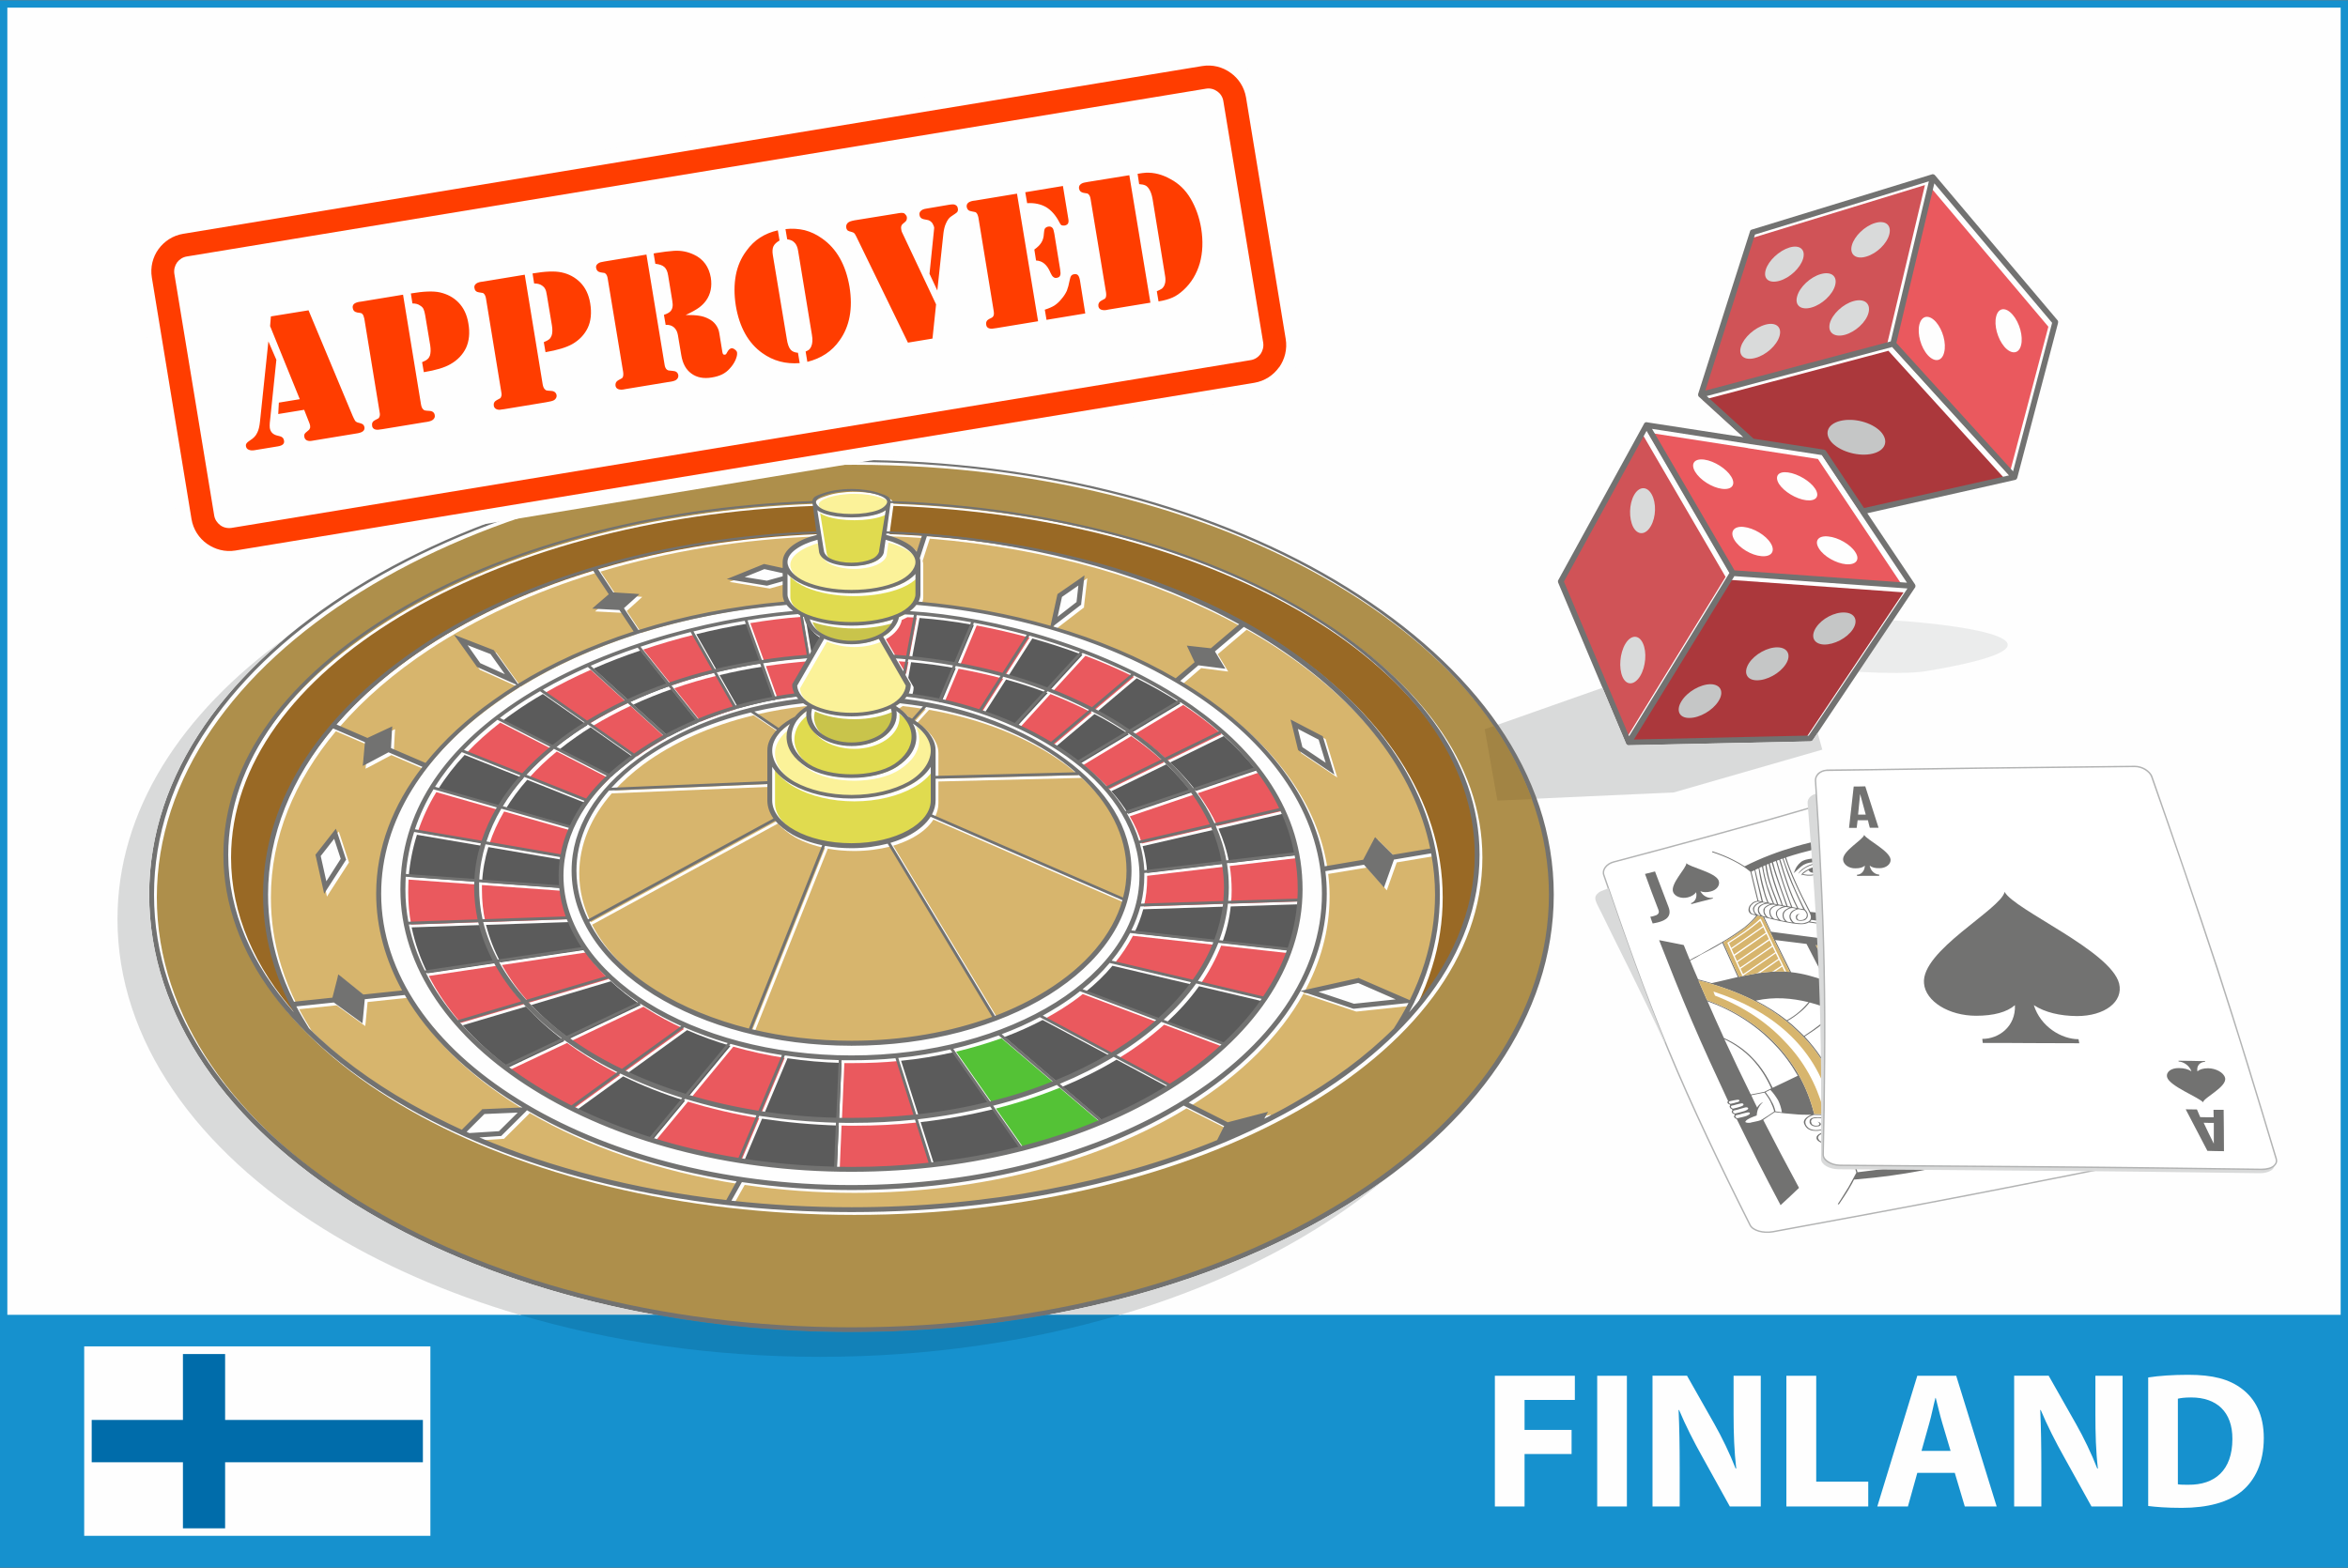 <?xml version="1.0" encoding="UTF-8"?>
<!DOCTYPE svg PUBLIC "-//W3C//DTD SVG 1.1//EN" "http://www.w3.org/Graphics/SVG/1.1/DTD/svg11.dtd">
<!-- Creator: CorelDRAW X7 -->
<svg xmlns="http://www.w3.org/2000/svg" xml:space="preserve" width="1503px" height="1004px" version="1.1" style="shape-rendering:geometricPrecision; text-rendering:geometricPrecision; image-rendering:optimizeQuality; fill-rule:evenodd; clip-rule:evenodd"
viewBox="0 0 15030 10036"
 xmlns:xlink="http://www.w3.org/1999/xlink">
 <rect x="0" y="0" width="15030" height="10036" fill="#333333" stroke="none"/>
 <defs>
  <style type="text/css">
   <![CDATA[
    .str0 {stroke:#B2B3B3;stroke-width:8.998}
    .fil25 {fill:#FEFEFE}
    .fil0 {fill:#FEFEFE}
    .fil8 {fill:#EBECEC}
    .fil6 {fill:#D9DADA}
    .fil13 {fill:#C5C6C6}
    .fil21 {fill:#5B5B5B}
    .fil16 {fill:#D7B56D}
    .fil22 {fill:#EA595E}
    .fil9 {fill:#EA595E}
    .fil17 {fill:#FBF299}
    .fil10 {fill:#D05357}
    .fil11 {fill:#AB383C}
    .fil18 {fill:#E0DB4F}
    .fil14 {fill:#AE8F4B}
    .fil19 {fill:#C9C44B}
    .fil24 {fill:#A28444}
    .fil20 {fill:#54C236}
    .fil15 {fill:#996925}
    .fil4 {fill:#D7B56D}
    .fil27 {fill:#FEFEFE;fill-rule:nonzero}
    .fil5 {fill:#D9DADA;fill-rule:nonzero}
    .fil7 {fill:#B2B3B3;fill-rule:nonzero}
    .fil12 {fill:#727271;fill-rule:nonzero}
    .fil28 {fill:#006CAA;fill-rule:nonzero}
    .fil23 {fill:#1281B8;fill-rule:nonzero}
    .fil1 {fill:#1691CE;fill-rule:nonzero}
    .fil3 {fill:#727271;fill-rule:nonzero}
    .fil26 {fill:#FF3D00;fill-rule:nonzero}
    .fil2 {fill:white;fill-rule:nonzero}
   ]]>
  </style>
 </defs>
 <g id="Layer_x0020_1">
  <g id="_1125058656">
   <polygon class="fil0" points="30,37 15000,37 15000,8427 30,8427 "/>
   <path class="fil1" d="M24 0l14982 0 24 0 0 24 0 9988 0 24 -24 0 -14982 0 -24 0 0 -24 0 -9988 0 -24 24 0zm14959 47l-14936 0 0 8370 14936 0 0 -8370z"/>
   <g>
    <path id="path14" class="fil2 str0" d="M13925 7314c29,34 6,73 -49,84 -406,81 -817,164 -1235,245 -424,82 -856,162 -1293,242 -62,11 -128,-8 -145,-42 -189,-376 -369,-751 -525,-1126 -155,-373 -285,-746 -412,-1117 -11,-33 18,-71 64,-83 326,-86 647,-173 960,-261 310,-88 611,-178 909,-267 41,-13 91,5 112,39 235,378 477,759 744,1138 270,382 565,764 870,1148z"/>
    <path class="fil3" d="M11490 5906c0,0 0,0 0,0 0,0 0,0 0,0zm854 1088c0,0 0,0 0,0 0,0 0,0 0,0zm-1382 -1545c48,16 92,33 134,55 26,13 49,26 72,41 104,-53 213,-94 329,-128 115,-33 235,-57 362,-74 5,-16 11,-33 17,-51 11,-34 25,-71 39,-110 2,0 4,1 7,2 -16,38 -28,75 -39,110 -11,35 -22,66 -29,94 5,19 11,38 17,57 16,22 30,42 43,61 41,57 70,101 97,107 -6,-4 -10,-8 -14,-12 -2,-4 -5,-8 -5,-13 1,-4 3,-7 7,-11 4,-3 9,-4 17,-5 17,-3 35,3 47,12 6,5 11,9 14,15 2,7 3,12 3,17 -2,10 -11,21 -31,28 -22,7 -44,3 -62,-7 -13,-6 -25,-15 -36,-25 6,7 11,16 16,24 18,30 36,62 64,82 -1,-1 -2,-3 -2,-4 -4,-8 -3,-18 1,-27 2,-9 8,-17 16,-23 6,-5 13,-8 22,-9 15,-3 32,-3 48,2 15,4 29,16 38,35 10,16 8,31 0,42 -6,9 -16,16 -27,22 31,0 61,0 93,3 36,3 72,7 109,12 17,-16 34,-33 51,-50 -89,-145 -175,-290 -260,-435 0,0 0,0 0,-1 0,0 0,-1 1,-2 21,-36 44,-72 65,-108 1,-1 2,-3 2,-5 1,2 3,4 4,6 109,182 221,365 336,548 9,3 13,7 17,12 2,3 1,8 -2,13 2,2 3,4 4,6 10,3 13,6 17,10 3,5 2,9 0,16 1,2 2,3 3,4 9,5 13,9 15,13 3,5 4,9 2,14 1,1 2,4 3,6 8,2 12,5 14,10 3,3 4,7 1,12 113,174 228,347 348,521 119,174 246,347 374,521 1,2 3,4 4,5 -3,0 -5,0 -8,-1 -61,-10 -121,-21 -182,-31 -1,-1 -2,-1 -3,-2 0,0 -1,0 -1,-1 -22,-31 -45,-63 -67,-95 -20,13 -43,25 -66,37 -46,27 -94,53 -139,79 -53,31 -106,63 -146,95 -36,27 -63,53 -79,75 10,2 22,4 33,6 0,0 0,0 0,0 0,0 1,0 2,0 12,6 22,14 26,24 3,8 4,15 2,22 -2,7 -5,15 -12,20 -10,12 -27,19 -48,23 24,62 50,125 76,188 43,28 95,52 150,73 58,22 119,42 185,58 -2,2 -2,3 -3,4 -67,-16 -127,-36 -185,-57 -34,-14 -66,-27 -96,-43 -129,52 -268,92 -420,123 -151,31 -309,53 -479,67 -7,16 -17,33 -27,50 -19,34 -44,70 -70,109 -2,0 -5,-1 -7,-2 26,-38 47,-75 69,-109 18,-34 36,-65 50,-92 -6,-19 -11,-39 -16,-58 -17,-22 -34,-42 -47,-62 -44,-57 -75,-100 -108,-107 7,4 12,8 17,12 2,4 4,9 4,13 -2,4 -4,7 -11,11 -5,3 -11,4 -22,5 -20,2 -41,-4 -55,-13 -7,-5 -12,-9 -15,-15 -3,-6 -2,-12 -1,-17 4,-10 16,-21 43,-27 26,-7 53,-3 73,7 15,7 28,16 41,26 -7,-8 -11,-16 -16,-24 -19,-31 -37,-62 -68,-82 1,1 2,2 2,3 3,9 2,18 -4,27 -4,9 -12,17 -22,23 -8,5 -18,7 -28,8 -18,3 -40,3 -58,-2 -18,-6 -32,-16 -40,-35 -10,-17 -4,-31 7,-42 9,-9 21,-16 36,-22 -37,0 -74,0 -110,-4 -42,-3 -83,-7 -124,-13 -25,16 -50,33 -74,50 74,144 150,289 228,433 0,1 0,1 1,2 0,0 0,0 0,0 -37,36 -75,71 -113,106 -2,2 -3,4 -5,5 -1,-2 -2,-4 -3,-6 -97,-182 -189,-364 -278,-546 -10,-3 -14,-8 -16,-12 -3,-4 -1,-9 4,-13 -1,-2 -2,-4 -3,-6 -10,-3 -14,-7 -15,-11 -3,-4 -2,-8 3,-14 -1,-2 -2,-3 -2,-5 -9,-5 -13,-9 -14,-13 -3,-4 -3,-8 1,-13 0,-2 -1,-4 -3,-6 -7,-2 -11,-5 -13,-10 -3,-3 -2,-7 3,-12 -80,-172 -159,-342 -232,-513 -73,-171 -141,-342 -208,-513 -1,-1 -1,-2 -1,-4 2,1 4,1 6,1 50,10 100,20 151,30 0,1 0,1 0,1 0,1 0,1 1,1 12,31 25,63 38,94 23,-13 46,-26 70,-37 46,-27 93,-53 138,-79 51,-30 102,-64 142,-94 33,-27 60,-53 75,-75 -8,-2 -18,-4 -27,-7 -1,0 -1,0 -2,0 0,0 0,0 0,0 -11,-5 -17,-13 -20,-23 -1,-8 0,-14 2,-21 2,-7 6,-15 13,-20 8,-12 23,-20 42,-23 -16,-62 -30,-124 -45,-186 -33,-28 -71,-51 -111,-71 -43,-22 -87,-39 -135,-55 1,-1 2,-3 3,-5 0,0 0,0 0,0zm2101 1303c0,0 0,0 0,0 -29,-40 -57,-81 -86,-122 -32,-8 -64,-16 -97,-25 -57,13 -113,28 -171,40 50,74 100,148 151,222 45,-27 90,-52 136,-76 22,-13 45,-25 67,-39zm-2108 -454c0,0 0,0 0,0 0,0 0,0 0,0 -26,-9 -55,-15 -83,-22 18,41 36,83 55,126 168,61 322,154 444,285 111,117 197,264 242,444 61,2 121,3 182,4 -1,-1 0,-2 2,-3 -44,-222 -148,-405 -308,-547 -135,-126 -315,-222 -534,-287 0,0 0,0 0,0zm2 -5c9,-2 17,-4 26,-6 5,-1 9,-2 14,-3 46,-11 87,-21 127,-30 -33,-73 -66,-145 -99,-219 -44,27 -90,52 -136,75 -22,14 -45,26 -70,39 0,0 0,0 0,0 16,41 34,80 51,120 30,8 58,15 87,24zm1923 307c0,0 0,0 0,0 0,0 0,0 0,0 30,8 62,16 92,24 -29,-43 -59,-86 -88,-128 -185,-62 -356,-158 -496,-289 -120,-117 -216,-264 -277,-445 -52,-1 -102,-2 -154,-3 -1,1 0,2 -2,3 55,223 165,406 332,549 150,127 349,224 593,289 0,0 0,0 0,0zm-990 904c147,-17 289,-38 427,-65 38,-7 77,-16 113,-25 -21,-52 -50,-107 -85,-165 -34,-58 -71,-120 -113,-188 -31,-2 -61,-6 -91,-9 -63,-5 -125,-12 -186,-15 -18,0 -33,2 -48,6 -16,2 -29,8 -46,14 -47,42 -70,91 -72,145 -3,57 16,117 50,183 19,-16 45,-26 72,-31 21,-6 49,-8 77,-8 -11,-4 -22,-8 -33,-11 0,0 0,0 0,0 -16,-4 -36,-10 -69,-16 25,0 50,6 73,12 0,0 0,0 0,0 16,4 30,9 45,14 -3,-5 -7,-7 -12,-12 -10,-12 -26,-25 -42,-36 -24,-20 -49,-39 -49,-54 3,-10 17,-16 30,-23 7,-4 15,-9 21,-14 2,0 1,-1 3,-3 -1,-1 0,-2 -1,-5 8,10 2,15 -18,26 -11,6 -23,11 -25,20 -2,12 21,30 46,48 16,13 32,26 44,38 22,26 39,50 40,70 1,21 -13,38 -53,47 -30,9 -67,7 -99,4 0,0 0,0 0,0 -5,0 -10,-1 -12,0 4,18 9,35 13,53 0,0 0,0 0,0zm548 -93c4,0 10,-2 13,-3 -20,-49 -49,-105 -76,-156 -41,-77 -82,-145 -103,-175 -13,-11 -20,-22 -22,-33 -1,-9 0,-16 5,-22 6,-7 14,-12 25,-15 10,-2 22,-3 36,-1 0,0 0,0 0,0 14,1 20,9 22,18 1,5 1,10 0,14 -7,13 -25,12 -30,7 5,2 12,1 14,-2 4,-1 6,-4 6,-7 2,-3 2,-7 2,-11 -2,-6 -6,-13 -16,-15 0,0 0,0 0,0 -13,-1 -23,0 -31,2 -8,3 -14,7 -20,12 -4,5 -6,12 -5,20 1,9 8,20 21,29 12,2 25,5 38,7 9,1 22,-4 33,-9 12,-5 22,-13 26,-23 0,-1 2,-1 1,-3 4,-10 0,-22 -8,-33 -7,-10 -16,-18 -25,-18 0,-1 0,-1 0,-2 -9,-1 -18,-1 -27,-2 -19,-2 -36,-2 -51,1 -11,3 -19,7 -27,11 -6,6 -11,11 -12,19 -1,8 1,20 9,32 44,71 84,135 117,195 35,58 64,113 85,163 0,0 0,0 0,0zm22 -4c5,-2 11,-4 19,-5 -3,-4 -5,-9 -7,-14 -42,-100 -83,-201 -148,-302 -3,0 -5,0 -8,-1 -3,-1 -4,0 -5,-1 0,0 0,0 0,0 -9,-2 -18,-3 -26,-4 19,32 59,97 98,171 28,51 55,105 77,156 0,0 0,0 0,0zm26 -8c5,-1 14,-2 19,-5 -19,-50 -40,-99 -64,-149 -23,-51 -47,-101 -72,-151 -12,-2 -24,-4 -36,-6 65,99 106,201 147,299 2,4 4,8 6,12 0,0 0,0 0,0zm27 -7c9,-3 16,-4 23,-7 -24,-61 -51,-117 -78,-175 -18,-35 -35,-72 -53,-110 -9,-2 -18,-3 -27,-5 26,50 48,99 71,148 23,50 44,100 64,149 0,0 0,0 0,0zm34 -9c5,-3 11,-4 16,-6 -33,-93 -67,-159 -91,-210 -13,-23 -24,-43 -30,-61 -10,-1 -19,-3 -28,-5 18,38 35,74 52,109 28,56 56,112 81,173 0,0 0,0 0,0zm25 -8c6,-2 12,-3 17,-6 -20,-79 -52,-142 -81,-196 -12,-22 -22,-41 -30,-61 -10,-1 -18,-2 -27,-4 6,16 17,36 29,57 26,51 58,118 92,210 0,0 0,0 0,0zm24 -9c8,-1 15,-4 20,-7 -12,-43 -28,-84 -46,-124 -19,-40 -38,-79 -61,-117 -7,-2 -15,-3 -22,-5 8,20 18,38 29,59 29,53 63,116 80,194zm29 -10c5,-1 13,-4 20,-6 -16,-51 -32,-95 -48,-131 0,0 0,0 0,0 -14,-37 -29,-68 -44,-94 -2,-1 -5,-1 -7,-2 0,0 0,0 0,0 -9,-1 -18,-3 -27,-5 22,39 43,77 60,116 17,39 33,80 46,122 0,0 0,0 0,0zm26 -10c10,-2 17,-5 26,-8 -16,-40 -30,-78 -43,-112 -14,-33 -26,-64 -37,-95 -2,0 -4,-1 -6,-1 -10,-2 -20,-3 -29,-5 15,27 31,57 45,92 0,0 0,0 0,0 16,37 30,79 44,129zm33 -11c8,-3 16,-6 23,-9 -25,-63 -51,-125 -76,-188 -9,-2 -18,-4 -27,-5 12,28 26,59 38,93 13,34 29,70 42,109 0,0 0,0 0,0zm-563 61c8,-4 19,-8 35,-11 15,-5 30,-5 46,-5 22,-1 47,0 83,-16 20,-8 35,-19 50,-30 6,-5 12,-9 18,-13 5,-3 10,-6 14,-9 -2,4 -5,8 -7,12 0,0 0,0 0,0 0,0 0,0 0,0 -10,19 -20,38 -55,60 -8,6 -21,10 -35,12 -14,3 -30,5 -47,7 -19,2 -38,4 -54,7 -15,3 -32,6 -46,12 -1,0 -2,0 -2,0 -1,0 -2,-1 -3,-1 -3,-1 -4,-4 -6,-6 -1,-2 -4,-6 -1,-9 3,-3 5,-6 10,-10 0,0 0,0 0,0zm-5 -28c48,3 87,-1 123,-10 35,-12 65,-28 91,-51 -13,27 -69,50 -86,55 -37,11 -79,16 -128,11 0,-2 0,-4 0,-5 0,0 0,0 0,0zm102 -22c-34,9 -73,10 -118,2 -2,0 -4,-1 -5,-2 1,0 2,-1 3,-1 9,-18 22,-34 40,-48 17,-16 38,-28 64,-38 -70,43 -72,54 -83,68 24,-15 52,-25 83,-30 36,-6 72,-4 97,5 1,-2 4,-4 8,-6 2,18 -71,46 -89,50zm-109 -2c25,4 47,5 69,4 0,0 0,0 0,0 -4,-3 -5,-4 -6,-6 -8,-12 2,-25 22,-29 19,-3 43,2 51,14 1,1 1,2 0,4 18,-6 32,-16 47,-26 -21,-6 -55,-7 -87,-3 -36,6 -72,20 -96,42 0,0 0,0 0,0 0,0 0,0 0,0zm-65 -108c10,-5 16,-10 17,-15 0,-3 -1,-5 -3,-7 0,0 0,0 0,0 -1,-3 -1,-4 -7,-6 0,0 0,0 0,0 -3,-2 -12,-2 -22,0 -12,2 -36,28 -59,36 -10,2 -19,2 -25,-5 0,0 -1,-1 -1,-2 4,-3 18,-6 29,-10 26,-8 33,-21 51,-24 0,0 0,0 0,0 14,-2 25,-2 33,1 0,0 0,0 0,0 4,2 7,4 10,8 3,2 3,6 2,9 0,6 -13,14 -25,15 0,0 0,0 0,0zm-176 200c43,0 79,-3 106,-10 30,-7 48,-19 55,-38 0,-3 -1,-5 -3,-9 -15,14 -35,23 -60,31 -13,4 -69,12 -90,4 31,1 60,-2 88,-9 24,-7 44,-18 58,-32 -3,-4 -6,-9 -8,-14 -8,8 -17,15 -29,22 -28,17 -70,25 -110,22 -15,-3 -25,-6 -31,-10 0,2 1,3 1,4 7,13 15,26 23,39 0,0 0,0 0,0zm141 -82c-3,-1 -4,-2 -7,-3 -33,0 -63,2 -88,7 -26,5 -47,15 -67,29 4,5 15,8 30,10 7,1 15,1 27,1 -3,-2 -4,-3 -6,-5 -7,-12 4,-25 24,-29 19,-4 43,2 50,14 0,1 1,2 -1,3 4,-1 6,-3 7,-4 11,-6 23,-14 31,-23 0,0 0,0 0,0zm213 -344c4,-5 6,-8 11,-10 -110,-16 -220,-31 -328,-46 -38,38 -76,76 -114,114 1,5 1,10 4,15 40,-37 80,-75 119,-112 1,-1 1,-1 1,-2 1,0 2,1 3,1 101,13 202,26 304,40 0,0 0,0 0,0zm19 -16c6,-3 13,-5 22,-8 17,-3 36,-3 55,-1 26,2 52,6 81,10 0,0 0,0 0,0 0,0 0,0 0,0 16,2 31,6 46,8 0,1 1,1 2,1 0,0 0,0 0,0 0,0 0,0 0,0 17,3 34,6 49,10 0,0 0,0 0,0 0,0 0,0 0,0 2,-1 2,-1 3,1 14,2 29,5 41,8 0,0 0,0 0,0 0,0 0,0 0,0 2,0 3,1 5,1 0,0 1,0 3,0 10,2 18,5 27,6 -20,-30 -41,-62 -61,-93 -215,-27 -429,-53 -641,-80 -38,39 -75,77 -113,115 10,28 20,59 29,88 36,-36 73,-73 109,-110 0,0 1,-1 1,-1 1,0 3,0 5,0 111,15 224,30 337,45 0,0 0,0 0,0zm346 38c14,4 27,6 41,9 17,-22 46,-49 81,-77 41,-31 91,-64 145,-93 -51,-75 -102,-150 -152,-225 -122,25 -233,41 -345,30 75,118 150,238 228,356 0,0 2,0 2,0 0,0 0,0 0,0zm47 101c22,-3 37,-11 46,-20 7,-6 9,-12 11,-19 2,-7 2,-13 -2,-18 -2,-10 -11,-17 -21,-22 -10,-2 -17,-3 -24,-4 3,2 6,5 10,9 9,10 15,22 13,35 -2,0 -1,1 -1,1 0,0 0,0 0,0 -5,12 -15,21 -28,26 -7,3 -16,6 -24,8 7,2 13,3 20,4 0,0 0,0 0,0zm-15 -89c-5,0 -10,-1 -15,-2 5,3 10,7 13,12 9,10 16,24 11,37 0,0 1,1 1,1 0,0 0,0 0,0 -4,11 -16,18 -30,24 -8,3 -16,5 -26,7 6,1 13,2 20,2 10,2 24,-1 40,-8 11,-5 20,-14 23,-23 0,0 0,0 0,0 1,-1 1,-1 1,-1 4,-12 -2,-22 -10,-32 -7,-8 -18,-15 -28,-17 -1,1 -2,1 -2,1 0,0 1,0 2,-1 0,0 0,0 0,0zm-35 -6c-7,-2 -15,-4 -22,-4 5,2 9,7 12,12 10,11 15,25 13,38 0,0 -2,1 -2,1 0,0 0,0 0,0 -4,11 -16,18 -29,24 -7,3 -17,5 -25,6 6,1 11,2 17,2 10,3 28,1 46,-5 12,-6 23,-12 26,-21 0,0 0,0 0,0 -1,-1 1,-1 0,-2 4,-11 -2,-23 -11,-33 -5,-8 -17,-16 -25,-18zm-42 -10c-8,-1 -17,-3 -25,-5 5,4 10,8 13,15 8,11 13,25 10,38 0,0 1,1 -1,1 -4,11 -13,19 -27,25 -9,3 -16,5 -24,7 6,0 13,1 19,2 0,0 0,0 0,0 11,2 28,-1 44,-6 12,-5 22,-12 27,-21 0,0 0,0 0,0 -1,-1 -1,-1 -1,-2 4,-11 0,-23 -9,-34 -6,-9 -17,-16 -26,-20zm-45 -9c-9,-2 -21,-4 -31,-5 4,3 9,7 13,13 8,10 14,25 11,37 0,0 -1,1 -1,1 0,0 0,0 0,0 -4,12 -16,20 -31,27 -7,3 -16,6 -26,7 10,2 21,3 32,5 10,2 27,0 43,-7 12,-5 21,-11 25,-21 -1,-1 -1,-1 0,-3 2,-10 -2,-24 -9,-34 -8,-9 -18,-18 -26,-20zm-51 -10c-10,-1 -19,-3 -29,-5 5,4 10,8 13,14 7,11 12,25 8,36 -1,2 -1,2 0,3 0,0 0,0 0,0 -6,11 -16,19 -29,26 -7,4 -14,7 -22,9 8,1 16,2 24,3 9,2 26,-1 42,-8 14,-5 23,-14 29,-23 0,0 0,0 0,0 0,0 -1,-1 -1,-1 3,-12 -1,-24 -10,-34 -6,-10 -18,-18 -25,-20 0,0 0,0 0,0zm-49 -9c-12,-2 -23,-4 -35,-5 7,4 11,10 16,15 7,11 11,25 7,38 0,0 1,1 -1,2 -4,11 -16,19 -27,25 -9,3 -16,6 -22,7 10,3 20,4 30,6 0,0 0,0 0,0 9,1 25,-2 38,-9 11,-5 23,-14 25,-24 0,0 0,0 0,0 2,0 1,-2 1,-2 4,-11 0,-24 -6,-33 -9,-10 -18,-18 -26,-20 0,0 0,0 0,0zm-356 162c-3,-5 -7,-15 -7,-19 -10,2 -16,6 -25,9 -19,8 -38,16 -66,16 -16,10 -38,9 -57,9 -9,1 -22,1 -29,1 4,4 16,12 21,15 -26,-14 -27,-12 -49,-30 6,2 12,5 18,8 4,-1 8,-2 14,-2 24,-4 47,-8 67,-19 1,0 1,0 2,0 0,0 1,-1 2,-1 25,-1 46,-5 69,-10 10,-2 20,-4 32,-7 -1,-7 -1,-14 4,-20 0,17 4,32 4,50zm-111 -34c-31,6 -30,8 -52,18 14,-12 32,-20 50,-22 20,-3 38,-2 60,2 -14,0 -30,-2 -58,2 0,0 0,0 0,0zm-92 270c-2,-2 -4,-5 -5,-8 0,0 0,0 0,0 -16,-31 -30,-62 -40,-92 -15,-14 -34,-29 -52,-38 -20,-8 -41,-12 -66,-5 -24,5 -34,13 -36,22 -2,4 -2,9 1,14 3,4 5,9 11,13 14,8 30,14 48,12 9,-1 15,-4 18,-4 4,-2 6,-5 7,-8 0,-3 -1,-6 -3,-10 -5,-4 -12,-9 -22,-14 -7,2 -11,3 -14,6 -3,2 -5,6 -5,10 -6,-11 5,-19 19,-21 42,-6 80,45 128,110 4,4 7,9 11,13 0,0 0,0 0,0zm-52 -130c-5,-21 -8,-42 -5,-61 -13,-19 -29,-32 -47,-44 -17,-11 -36,-19 -59,-25 -22,0 -44,-1 -65,-1 -18,6 -34,13 -43,23 -10,10 -14,22 -8,38 8,18 21,27 37,32 15,5 35,5 54,2 8,0 15,-3 22,-7 10,-4 17,-12 20,-20 5,-8 6,-17 5,-24 -4,-6 -6,-11 -13,-16 -18,-8 -41,-11 -69,-7 -14,2 -21,9 -22,18 -1,2 -1,6 2,11 0,4 3,7 5,11 8,6 20,10 35,7 4,-1 7,-1 8,-4 0,0 0,0 0,0 2,-1 3,-3 4,-5 -1,-1 0,-4 -1,-5 -2,-5 -7,-9 -15,-11 17,2 25,9 25,17 -1,3 -2,4 -5,8 0,0 0,0 0,0 -2,2 -7,5 -14,5 -20,4 -33,-1 -44,-9 -4,-5 -7,-8 -9,-13 0,-4 -1,-9 0,-13 0,-11 10,-19 30,-22 95,-13 130,47 164,103 2,4 4,7 8,12zm-6 -73c1,-9 3,-19 5,-27 -12,-10 -23,-19 -34,-29 -18,0 -36,0 -54,0 16,5 31,12 44,21 14,9 27,21 39,35 0,0 0,0 0,0zm7 -34c0,-7 3,-14 6,-20 -11,0 -21,-1 -31,-2 9,8 17,15 25,22zm-547 -756c72,37 138,79 198,126 29,-17 56,-35 78,-54 0,0 0,0 0,0 23,-20 42,-40 61,-62 -108,-26 -219,-36 -337,-10 0,0 0,0 0,0zm202 130c19,14 37,30 53,46 19,17 36,33 53,50 38,-25 75,-51 108,-77 35,-28 66,-56 92,-82 -56,-21 -109,-41 -164,-55 -18,22 -37,43 -61,62 0,0 0,0 0,0 -24,20 -50,39 -81,56 0,0 0,0 0,0zm110 100c74,80 136,169 182,270 33,-33 67,-66 100,-98 -51,-90 -100,-179 -148,-269 -7,7 -16,13 -23,19 -33,27 -71,52 -111,78 0,0 0,0 0,0zm-44 251c-42,-73 -90,-139 -145,-196 -120,-128 -268,-221 -433,-281 34,78 69,157 105,235 73,33 136,77 186,131 53,54 92,117 126,188 54,-25 107,-51 161,-77 0,0 0,0 0,0zm-176 90c-9,5 -20,10 -30,15 14,20 29,39 38,59 13,21 20,42 25,64 13,2 27,4 41,6 -4,-28 -12,-52 -24,-77 -14,-23 -30,-46 -50,-67zm25 139c-5,-22 -14,-42 -24,-63 -10,-20 -24,-40 -38,-58 -29,6 -57,11 -85,17 12,27 25,53 38,79 1,-2 3,-3 2,-4 5,-8 19,-25 36,-31 -12,10 -20,20 -27,33 -8,13 -12,29 -14,52 0,0 -1,1 -1,1 -1,1 -2,1 -2,1 -2,0 -3,0 -4,1 -22,8 -53,19 -65,35 -1,2 0,3 0,4 0,0 1,2 2,3 2,-1 2,1 5,1 5,2 16,2 24,1 7,-3 13,-3 21,-5 20,-4 41,-8 54,-16 26,-16 52,-33 78,-51 0,0 0,0 0,0zm-63 -126c15,-8 30,-15 44,-22 -32,-72 -73,-135 -124,-189 -49,-51 -106,-93 -176,-126 55,118 111,237 169,354 29,-5 58,-11 87,-17zm1186 -105c-44,-70 -88,-139 -132,-209 -81,-9 -159,-30 -239,-57 48,80 96,159 143,238 76,10 152,19 228,28 0,0 0,0 0,0zm-1411 166c-2,3 -3,6 -2,8 1,4 5,6 10,8 6,-2 12,-3 17,-4 6,-1 10,-2 15,-4 18,-4 28,-8 25,-14 -3,-8 -19,-4 -61,5 -1,1 -2,1 -4,1 0,0 0,0 0,0zm14 28c-3,4 -4,6 -2,10 1,2 5,6 11,9 1,0 3,-1 5,-1 0,0 0,0 0,0 37,-9 69,-17 63,-28 -3,-7 -11,-6 -28,-2 -4,1 -10,2 -17,4 -10,3 -19,6 -32,8zm14 31c-4,5 -5,7 -3,11 1,3 5,5 12,8 22,-5 45,-11 61,-16 16,-6 26,-12 23,-19 -5,-6 -12,-6 -26,-2 -6,2 -14,4 -21,6 -13,4 -28,9 -46,12zm15 30c-2,5 -5,8 -4,10 2,4 6,7 13,9 21,-5 43,-9 59,-15 0,0 0,0 0,0 14,-6 24,-12 21,-18 -3,-6 -11,-5 -25,-2 -5,1 -12,3 -21,5 -11,3 -25,8 -43,11 0,0 0,0 0,0zm780 -327c98,12 197,24 295,35 -52,-86 -103,-172 -154,-258 -44,-17 -87,-35 -129,-53 -51,-22 -100,-42 -149,-61 -10,10 -22,20 -32,31 55,102 112,204 169,306 0,0 0,0 0,0zm-44 -1421c-112,19 -222,40 -327,70 -30,8 -60,18 -88,27 16,52 38,105 64,163 25,57 56,119 91,186 27,3 52,5 77,8 54,5 108,11 161,14 15,0 28,-2 41,-5 14,-4 25,-10 38,-16 38,-42 54,-92 51,-146 -3,-56 -24,-117 -57,-183 -14,16 -33,27 -54,33 -18,5 -39,7 -62,8 9,3 18,7 27,11 0,0 0,0 0,0 13,3 30,9 57,15 -20,0 -41,-5 -60,-11 0,0 0,0 0,0 -13,-4 -25,-9 -36,-14 2,5 6,8 10,12 8,11 22,25 36,36 21,20 42,39 42,52 -1,11 -12,18 -22,25 -6,4 -12,8 -17,14 -1,0 -1,1 -2,3 1,1 0,3 1,5 -7,-10 -2,-15 13,-26 10,-7 19,-12 20,-20 0,-13 -20,-30 -42,-50 -12,-11 -27,-25 -36,-36 -19,-25 -34,-50 -36,-69 -2,-21 8,-39 38,-49 24,-9 52,-7 78,-5 0,0 0,0 0,0 4,0 7,1 9,0 -5,-17 -10,-35 -15,-52 0,0 0,0 0,0zm-422 99c-2,2 -7,3 -10,4 15,49 37,104 57,155 32,76 64,143 81,173 11,10 17,22 18,32 1,9 -1,17 -5,23 -6,7 -11,13 -22,15 -8,2 -18,3 -31,1 0,0 0,0 0,0 -11,-1 -18,-10 -18,-19 -1,-4 -1,-8 1,-12 6,-14 22,-12 26,-8 -5,-2 -10,0 -13,2 -2,2 -5,4 -5,8 -2,3 -2,7 -2,11 2,6 5,12 13,14 0,0 0,0 0,0 12,1 18,1 27,-2 7,-3 13,-7 18,-12 3,-5 5,-12 5,-20 -1,-9 -7,-19 -17,-29 -11,-2 -22,-4 -33,-6 -8,-1 -19,3 -28,8 -11,6 -19,14 -24,24 1,1 -1,1 0,2 -5,11 -2,23 5,33 5,11 13,18 21,19 0,1 0,1 0,1 7,1 15,2 23,2 16,2 31,2 43,-3 10,-2 18,-6 24,-10 5,-5 10,-10 11,-19 2,-8 0,-19 -6,-31 -36,-71 -68,-134 -94,-193 -27,-58 -48,-112 -65,-163 0,0 0,0 0,0zm-16 5c-4,3 -9,4 -15,6 1,4 3,9 5,13 30,99 60,200 111,299 2,0 4,1 6,1 2,1 4,1 5,2 0,0 0,0 0,0 7,1 13,2 21,3 -15,-31 -46,-97 -77,-169 -21,-50 -40,-104 -56,-155 0,0 0,0 0,0zm-21 9c-4,1 -10,2 -15,5 14,49 29,98 45,148 18,50 34,100 54,149 10,2 19,4 30,6 -51,-99 -80,-199 -110,-296 -1,-4 -2,-8 -4,-12 0,0 0,0 0,0zm-21 7c-7,3 -13,5 -19,7 15,61 36,116 55,174 13,35 25,70 39,108 7,2 14,3 22,5 -18,-49 -36,-98 -52,-146 -17,-50 -32,-99 -45,-148 0,0 0,0 0,0zm-27 10c-4,2 -9,3 -12,6 20,92 44,157 62,208 9,22 17,43 21,60 8,2 15,3 23,5 -13,-38 -25,-73 -38,-108 -20,-55 -39,-111 -56,-171 0,0 0,0 0,0zm-20 8c-4,2 -9,4 -13,6 10,79 32,140 53,194 9,22 16,41 22,60 7,2 14,3 22,4 -6,-16 -12,-35 -21,-57 -19,-50 -42,-115 -63,-207 0,0 0,0 0,0zm-21 9c-5,2 -10,4 -14,7 6,43 16,84 27,123 14,40 27,78 43,116 6,2 13,3 19,5 -6,-20 -12,-38 -21,-58 -20,-54 -44,-115 -54,-193zm-21 10c-5,1 -11,4 -17,7 10,50 19,94 29,129 0,0 0,0 0,0 8,38 19,68 30,94 2,0 4,1 6,1 0,0 0,0 0,0 7,2 15,3 22,5 -17,-38 -31,-77 -42,-115 -12,-40 -21,-80 -28,-121 0,0 0,0 0,0zm-22 10c-8,3 -13,6 -21,9 10,40 17,76 26,110 9,34 16,64 23,94 1,1 3,1 4,2 8,1 16,3 24,4 -11,-26 -21,-56 -30,-91 0,0 0,0 0,0 -10,-36 -19,-78 -26,-128zm-26 12c-8,3 -13,6 -20,9 15,62 30,124 45,186 7,2 14,4 21,5 -6,-28 -15,-58 -22,-92 -8,-33 -17,-69 -24,-108 0,0 0,0 0,0zm444 -69c-6,5 -14,9 -27,12 -12,5 -24,6 -36,6 -17,1 -37,1 -66,16 -15,9 -27,20 -39,31 -5,5 -10,10 -15,14 -4,3 -7,6 -11,9 2,-4 4,-8 6,-12 0,0 0,0 0,0 0,0 0,0 0,0 7,-20 16,-39 44,-62 6,-4 16,-9 27,-12 11,-3 24,-5 37,-7 15,-1 30,-4 42,-8 12,-3 24,-7 36,-12 0,0 0,-1 1,-1 1,1 2,2 3,3 2,0 3,2 5,5 1,2 3,5 1,9 -2,3 -4,6 -8,9 0,0 0,0 0,0zm5 29c-37,-3 -69,0 -97,12 -27,11 -52,28 -72,51 10,-26 55,-50 68,-55 30,-13 62,-17 102,-13 -1,1 -1,3 -1,5 0,0 0,0 0,0zm-80 23c27,-10 57,-12 93,-4 1,0 3,1 4,2 -1,1 -1,1 -2,2 -6,18 -16,34 -30,48 -14,15 -30,28 -51,39 56,-44 57,-55 66,-70 -19,16 -42,26 -67,32 -28,6 -58,3 -78,-4 -1,2 -3,4 -5,6 -3,-18 55,-47 70,-51zm87 1c-20,-5 -37,-5 -55,-3 0,0 0,0 0,0 3,2 4,3 5,6 6,11 -2,24 -18,28 -15,5 -34,-1 -40,-13 -1,-1 -1,-3 0,-3 -14,5 -26,15 -39,25 18,6 45,7 71,3 29,-7 58,-21 76,-43 0,0 0,0 0,0 0,0 0,0 0,0zm56 106c-8,5 -12,11 -13,16 0,3 1,5 2,8 0,0 0,0 0,0 1,2 2,3 6,4 -1,1 -1,1 -2,1 5,2 13,2 21,0 9,-2 27,-29 47,-36 7,-3 14,-3 20,3 0,1 1,2 1,3 -3,4 -14,6 -23,10 -21,8 -26,22 -41,24 0,0 0,0 0,0 -11,3 -21,3 -28,0 0,0 0,0 0,0 -2,-2 -5,-4 -9,-7 -1,-2 -1,-7 -1,-9 0,-7 10,-15 20,-17 0,0 0,0 0,0zm128 -202c-33,0 -62,3 -82,11 -22,8 -37,21 -41,40 0,2 1,5 3,8 11,-13 26,-23 45,-31 10,-4 54,-13 71,-6 -24,0 -48,3 -68,11 -19,8 -34,19 -44,32 2,5 4,10 7,14 6,-8 13,-16 22,-22 21,-18 53,-27 85,-23 12,2 20,5 26,9 -1,-1 -2,-2 -3,-4 -6,-13 -13,-25 -21,-39 0,0 0,0 0,0zm-104 85c2,1 2,2 4,2 27,0 50,-2 71,-8 19,-7 36,-15 50,-30 -3,-4 -13,-9 -24,-10 -6,0 -13,0 -21,0 3,1 3,3 4,5 7,12 -1,24 -16,29 -16,4 -35,-2 -41,-13 0,-2 -1,-3 0,-3 -3,1 -4,2 -6,5 -8,5 -16,13 -21,23 0,0 0,0 0,0zm-172 345c-3,5 -5,8 -9,11 95,14 190,29 287,43 31,-38 62,-77 92,-115 0,-5 -1,-10 -4,-15 -32,38 -64,76 -97,113 0,1 -1,2 -1,2 -1,0 -2,0 -2,-1 -89,-13 -177,-25 -266,-38 0,0 0,0 0,0zm-16 16c-6,3 -11,6 -20,8 -15,4 -31,4 -47,3 -23,-2 -47,-6 -69,-10 0,0 0,0 0,0 0,0 0,0 0,0 -15,-2 -27,-6 -40,-8 0,0 -1,0 -2,0 0,0 0,0 0,0 0,0 0,0 0,0 -14,-3 -28,-6 -41,-10 0,0 0,0 0,0 0,0 0,0 0,0 -2,1 -2,0 -2,0 -12,-2 -25,-6 -35,-9 0,0 0,0 0,0 -1,1 -2,1 -2,1 0,0 0,-1 -2,-1 -1,0 -2,0 -2,-1 -9,-2 -15,-4 -24,-6 15,31 30,62 44,93 189,25 378,50 569,74 31,-38 63,-76 94,-115 -11,-28 -23,-59 -32,-89 -30,37 -59,75 -89,112 0,0 -1,1 -1,1 -2,1 -2,0 -4,0 -99,-14 -197,-29 -295,-43 0,0 0,0 0,0zm-296 -35c-10,-3 -22,-5 -32,-8 -18,23 -46,50 -79,77 -40,31 -88,64 -141,93 33,74 66,148 100,222 117,-26 223,-42 325,-32 -58,-117 -115,-234 -171,-351 0,0 -1,0 -2,-1 0,0 0,0 0,0zm-31 -98c-17,2 -30,10 -38,20 -6,5 -9,11 -12,18 -1,7 -3,13 0,18 0,10 8,17 14,22 9,2 15,3 21,4 -3,-2 -5,-7 -8,-10 -6,-9 -10,-21 -7,-34 2,0 2,-1 2,-1 0,0 0,0 0,0 4,-11 14,-21 26,-27 6,-2 13,-6 20,-7 -6,-1 -12,-2 -18,-4 0,1 0,1 0,1zm6 87c3,0 8,2 12,2 -3,-3 -8,-7 -11,-11 -6,-11 -9,-24 -5,-37 0,0 0,-2 0,-2 0,0 0,0 0,0 4,-10 15,-18 27,-23 8,-4 14,-5 22,-8 -5,0 -11,-1 -16,-2 -8,-2 -21,2 -34,9 -10,5 -18,14 -22,22 0,0 0,0 0,0 -1,2 -1,2 -1,2 -4,12 -1,22 5,31 6,8 15,15 22,16 0,0 0,1 1,1 0,0 0,0 0,0 0,0 0,0 0,0zm29 6c6,2 12,3 18,5 -4,-4 -7,-8 -10,-13 -7,-11 -9,-25 -6,-38 0,0 1,-1 1,-1 0,0 0,0 0,0 4,-10 15,-18 27,-24 6,-3 14,-5 20,-7 -5,0 -9,-1 -13,-1 -8,-2 -24,-1 -39,6 -10,5 -20,12 -23,20 0,0 0,0 0,0 0,2 -1,2 -1,3 -4,10 -1,22 6,32 4,9 13,16 20,18zm35 9c6,1 14,3 21,6 -4,-5 -8,-9 -11,-15 -5,-12 -8,-25 -5,-38 0,0 0,-1 1,-2 4,-10 13,-19 25,-24 7,-4 14,-5 20,-7 -5,-1 -10,-1 -15,-2 0,0 0,0 0,0 -9,-2 -24,0 -37,6 -11,6 -20,12 -25,21 0,0 0,0 0,0 0,1 0,1 1,3 -4,10 -3,22 5,32 4,10 13,17 20,20zm38 9c8,2 17,4 26,5 -4,-3 -8,-7 -10,-13 -7,-11 -10,-25 -7,-36 0,-2 1,-2 1,-3 0,0 0,0 0,0 4,-10 15,-18 28,-26 5,-2 13,-6 21,-8 -8,-1 -17,-2 -26,-4 -8,-2 -23,1 -36,7 -11,5 -18,13 -23,22 1,1 1,1 -1,2 -2,10 1,24 6,34 6,10 14,18 21,20 0,0 0,0 0,0zm43 10c8,1 16,3 24,5 -4,-5 -8,-9 -11,-15 -5,-10 -7,-24 -4,-36 1,-1 1,-1 0,-2 0,0 0,0 0,0 6,-11 14,-21 26,-26 7,-5 13,-8 19,-10 -6,0 -13,-1 -19,-2 -9,-2 -23,2 -36,8 -13,5 -22,13 -26,23 0,0 0,0 0,0 0,0 0,1 0,1 -3,12 -1,24 6,34 5,10 15,18 21,20 0,0 0,0 0,0zm41 8c9,2 20,3 30,5 -6,-4 -8,-10 -13,-15 -6,-11 -9,-25 -4,-38 0,0 -1,-1 1,-1 3,-12 14,-21 24,-26 6,-3 13,-6 18,-8 -9,-2 -16,-4 -25,-5 0,0 0,0 0,0 -7,-1 -20,2 -31,9 -11,5 -21,15 -24,24 0,0 0,0 0,0 -1,1 -1,1 -1,2 -3,12 -1,24 4,33 7,11 14,18 21,20 0,0 0,0 0,0zm304 -164c3,4 6,14 7,18 8,-2 13,-6 20,-10 16,-8 32,-16 55,-17 13,-10 31,-9 48,-9 7,-1 17,-1 23,-1 -4,-3 -13,-11 -18,-16 23,15 24,13 42,31 -5,-3 -10,-5 -15,-8 -3,1 -6,2 -12,2 -19,5 -39,9 -55,18 -1,1 -1,2 -1,2 -1,0 -1,0 -2,0 -21,2 -39,6 -58,11 -8,3 -16,4 -25,7 0,8 0,15 -4,21 -2,-17 -4,-32 -5,-49zm94 31c27,-5 25,-8 44,-18 -12,13 -26,20 -42,23 -16,2 -31,1 -49,-2 11,0 24,2 47,-3 0,0 0,0 0,0zm57 -271c1,2 3,5 5,8 0,0 0,0 0,0 15,31 29,62 40,92 13,14 30,28 46,38 18,7 36,11 55,4 19,-5 26,-14 27,-22 1,-5 0,-10 -3,-14 -2,-5 -7,-9 -11,-14 -11,-7 -26,-13 -41,-10 -6,0 -10,2 -13,3 -2,2 -4,5 -5,8 0,3 2,6 4,10 5,4 11,9 19,14 4,-1 9,-3 11,-6 2,-2 4,-6 3,-10 6,10 -1,19 -13,21 -34,7 -70,-44 -114,-109 -4,-4 -7,-9 -10,-13 0,0 0,0 0,0zm53 130c6,22 11,42 10,61 12,19 27,32 44,44 15,11 32,19 51,24 19,1 37,0 56,1 15,-7 27,-14 34,-24 7,-10 8,-23 1,-39 -9,-18 -21,-26 -35,-31 -13,-5 -29,-4 -44,-2 -7,1 -13,4 -18,8 -8,5 -12,12 -15,20 -3,9 -3,17 -1,25 2,6 6,10 13,15 15,8 35,11 58,7 12,-2 17,-10 17,-19 0,-2 0,-6 -3,-11 0,-4 -4,-7 -6,-11 -7,-6 -19,-10 -30,-7 -2,1 -6,2 -6,5 0,0 0,0 0,0 -1,0 -2,3 -3,5 1,1 0,3 1,5 3,4 7,9 14,11 -14,-2 -22,-9 -23,-17 1,-3 2,-4 3,-8 0,0 0,0 0,0 2,-3 6,-5 12,-5 15,-4 27,1 38,9 4,4 6,7 9,12 0,4 1,9 2,13 0,11 -7,19 -24,23 -78,14 -113,-46 -147,-102 -2,-4 -4,-7 -8,-12zm12 73c0,9 -1,19 -1,27 9,10 20,20 30,29 16,0 30,0 46,0 -15,-6 -27,-12 -39,-21 -12,-9 -25,-21 -36,-35 0,0 0,0 0,0zm-3 34c0,7 -1,14 -3,20 8,1 17,1 26,1 -8,-6 -15,-13 -23,-21zm601 759c-80,-38 -153,-80 -218,-127 -27,17 -52,35 -72,55 0,0 0,0 0,0 -22,20 -41,40 -57,61 114,27 229,37 347,11 0,0 0,0 0,0zm-223 -131c-21,-16 -40,-30 -57,-46 -21,-17 -38,-33 -56,-50 -36,26 -70,51 -99,77 -34,28 -62,56 -87,82 56,22 112,41 168,55 17,-22 34,-43 57,-62 0,0 0,0 0,0 21,-20 46,-39 74,-56 0,0 0,0 0,0zm-118 -101c-79,-80 -142,-169 -193,-270 -28,33 -56,66 -84,99 51,90 102,179 154,269 6,-7 15,-13 21,-18 31,-28 65,-53 102,-80 0,0 0,0 0,0zm12 -252c49,73 102,139 163,196 136,129 303,223 483,284 -54,-79 -107,-158 -160,-238 -77,-34 -146,-79 -204,-133 -59,-54 -106,-117 -148,-188 -44,26 -89,53 -134,79 0,0 0,0 0,0zm144 -93c9,-5 17,-10 25,-15 -16,-20 -32,-39 -44,-59 -15,-21 -24,-42 -32,-65 -13,-2 -24,-3 -37,-5 7,27 19,52 34,76 15,25 34,47 54,68zm-45 -141c9,23 19,44 33,65 12,20 27,39 43,59 24,-7 47,-13 71,-19 -17,-26 -33,-53 -50,-80 1,2 0,4 1,5 -3,7 -13,25 -25,31 8,-10 14,-20 17,-33 4,-13 4,-31 2,-53 0,0 0,-1 0,-1 1,-1 1,-1 2,-1 1,0 2,-1 3,-1 17,-9 40,-22 47,-38 1,-1 0,-2 -1,-3 0,0 -1,-1 -1,-2 -2,0 -3,-1 -5,-2 -5,-2 -14,-2 -20,0 -5,3 -11,3 -17,4 -16,5 -34,9 -43,17 -19,18 -38,35 -57,52 0,0 0,0 0,0zm77 129c-12,7 -24,14 -36,21 42,73 89,137 149,190 56,52 119,94 191,127 -78,-119 -155,-238 -231,-357 -25,6 -49,12 -73,19 0,0 0,0 0,0zm-1046 114c34,69 68,137 102,206 76,8 148,29 222,55 -41,-78 -83,-157 -123,-236 -68,-8 -134,-17 -201,-25 0,0 0,0 0,0zm1232 -179c2,-4 2,-6 0,-9 -2,-3 -5,-6 -10,-7 -5,1 -10,3 -15,4 -4,1 -7,2 -11,5 -15,3 -24,7 -20,13 5,8 19,5 53,-6 1,1 2,0 3,0 0,0 0,0 0,0zm-19 -29c2,-3 2,-5 0,-9 -2,-3 -6,-7 -11,-10 -2,1 -4,1 -5,1 0,0 0,0 0,0 -30,10 -58,18 -48,30 4,7 10,5 24,1 4,0 8,-2 14,-4 8,-2 16,-6 26,-9zm-19 -31c3,-5 3,-7 0,-11 -2,-3 -5,-5 -12,-7 -19,4 -36,10 -49,16 -12,7 -20,13 -15,20 5,5 10,5 23,1 4,-2 11,-3 16,-6 10,-4 23,-9 37,-13zm-20 -30c1,-5 1,-7 1,-10 -2,-4 -6,-7 -12,-9 -18,6 -36,11 -47,17 0,0 0,0 0,0 -13,5 -19,11 -15,17 3,6 10,5 22,3 4,-2 10,-5 16,-6 9,-4 21,-9 35,-12 0,0 0,0 0,0zm-647 336c-89,-11 -179,-23 -267,-34 44,86 90,172 137,257 42,17 83,35 125,54 49,22 99,41 148,61 9,-11 21,-21 31,-32 -59,-102 -117,-204 -174,-306 0,0 0,0 0,0z"/>
    <path class="fil3" d="M10579 5911c13,-2 21,-4 34,-7 52,-13 91,-39 67,-100 -29,-75 -58,-151 -86,-226 -21,5 -43,11 -64,16 28,77 56,154 86,230 9,23 -7,34 -29,39 -6,2 -14,4 -23,5 4,14 10,29 15,43 0,0 0,0 0,0z"/>
    <path class="fil3" d="M13268 6993c-14,1 -23,3 -38,6 -60,9 -103,33 -66,96 45,80 92,159 139,238 27,-3 54,-7 80,-12 -49,-80 -96,-161 -144,-241 -14,-25 4,-33 29,-37 8,-1 18,-3 27,-4 -9,-15 -18,-30 -27,-46z"/>
    <path class="fil3" d="M10884 5704c18,8 41,9 67,2 40,-10 62,-42 50,-71 -23,-52 -184,-84 -206,-110 0,32 -105,133 -85,185 11,29 53,44 94,34 24,-6 43,-18 53,-33 9,36 -10,64 -33,70 1,2 2,3 3,6 23,-6 45,-12 68,-18 23,-5 47,-12 70,-18 -1,-1 -1,-3 -2,-5 -25,6 -61,-8 -79,-42 0,0 0,0 0,0z"/>
    <path class="fil3" d="M12906 7152c-21,-9 -53,-12 -82,-7 -49,8 -76,38 -59,69 29,54 235,98 266,127 -3,-31 122,-127 91,-182 -18,-30 -71,-49 -120,-42 -29,5 -51,15 -62,30 -15,-37 7,-63 34,-67 -1,-3 -3,-5 -4,-8 -27,5 -54,9 -81,13 -29,5 -56,9 -84,13 2,3 3,5 4,7 30,-4 74,11 97,47 0,0 0,0 0,0z"/>
    <g>
     <path class="fil4" d="M11456 6221c-58,-117 -115,-234 -171,-351 -1,-1 -1,-1 -2,-1 -10,-3 -22,-5 -32,-8 -18,23 -46,50 -79,77 -40,31 -88,64 -141,93 33,74 66,148 100,222 7,-2 16,-4 23,-5 -33,-70 -64,-141 -96,-211 -1,0 -1,-1 -1,-2 1,0 1,-1 1,-1 36,-22 72,-46 107,-70 34,-26 69,-51 99,-80 2,-1 4,-3 6,-4 1,2 2,4 3,5 53,112 106,224 161,335 9,1 15,2 22,1 0,0 0,0 0,0zm-293 25c29,-5 56,-10 84,-16 46,-30 92,-62 137,-93 -6,-11 -12,-23 -17,-35 -68,47 -136,94 -206,141 1,1 1,2 2,3 0,0 0,0 0,0zm103 -18c26,-3 52,-7 78,-8 21,-13 41,-27 61,-40 -6,-12 -11,-24 -18,-36 -40,28 -80,57 -121,84zm94 -8c21,-2 43,-2 64,0 -5,-11 -11,-22 -15,-33 -17,11 -33,22 -49,33 0,0 0,0 0,0zm-292 -183c4,10 9,21 14,31 68,-46 134,-93 202,-140 -6,-11 -12,-23 -17,-34 -30,25 -63,51 -95,74 -35,24 -70,47 -104,69zm17 38c5,12 10,23 15,35 69,-47 136,-94 203,-140 -6,-12 -11,-23 -16,-35 -67,47 -134,94 -202,140zm19 43c4,11 10,22 15,34 69,-47 137,-94 204,-141 -5,-11 -11,-22 -16,-34 -67,47 -135,94 -203,141zm18 41c6,11 11,23 16,35 70,-47 138,-94 205,-141 -5,-11 -11,-22 -16,-34 -68,47 -136,93 -205,140zm20 42c5,11 10,23 16,35 69,-47 138,-94 206,-141 -6,-11 -12,-23 -17,-35 -68,47 -136,94 -205,141z"/>
     <path class="fil4" d="M12702 6646c-8,2 -14,4 -22,4 47,70 93,140 141,210 1,1 1,2 2,2 -1,1 -1,2 -1,2 -36,22 -73,46 -110,70 -36,26 -72,52 -104,80 -2,2 -4,3 -6,4 -2,-2 -3,-4 -4,-6 -73,-111 -145,-222 -215,-334 -9,-1 -17,0 -26,-2 75,118 150,238 228,356 1,0 1,0 2,0 14,4 27,6 41,9 17,-22 46,-49 81,-77 41,-31 91,-64 145,-93 -51,-75 -102,-150 -152,-225 0,0 0,0 0,0zm-33 7c-33,6 -64,12 -96,16 -42,30 -85,59 -127,88 7,12 15,24 22,36 68,-46 135,-93 201,-140 0,0 0,0 0,0zm-115 19c-26,3 -56,6 -84,7 -17,11 -34,24 -51,35 7,13 14,25 22,36 38,-26 76,-52 113,-78zm-100 8c-19,0 -39,0 -58,-1 6,10 12,19 18,29 13,-9 26,-19 40,-28zm357 181c-7,-11 -14,-21 -21,-32 -69,47 -138,94 -208,140 8,12 15,23 23,35 30,-26 65,-51 100,-75 35,-24 72,-47 106,-68zm-26 -39c-8,-12 -16,-23 -23,-34 -69,46 -138,93 -208,139 8,12 16,24 24,35 69,-47 138,-93 207,-140zm-29 -43c-8,-11 -15,-23 -24,-34 -67,47 -135,93 -204,140 7,12 15,24 22,35 69,-47 138,-94 206,-141zm-28 -42c-8,-11 -16,-23 -24,-35 -67,47 -135,94 -204,140 7,13 15,24 22,35 69,-46 138,-93 206,-140zm-29 -42c-8,-12 -16,-24 -24,-36 -66,47 -134,94 -202,141 7,12 15,24 22,36 69,-47 137,-94 204,-141z"/>
     <g id="_804486816">
      <path class="fil4" d="M11797 7132c-44,-222 -148,-405 -308,-547 -135,-126 -315,-222 -534,-287 0,0 0,0 0,0 0,0 0,0 0,0 -26,-9 -55,-15 -83,-22 18,41 36,83 55,126 168,61 322,154 444,285 111,117 197,264 242,444 61,2 121,3 182,4 1,-1 1,-1 2,-3 0,0 0,0 0,0zm-76 -39c-39,-173 -125,-342 -282,-485 -126,-115 -284,-200 -471,-261 3,10 7,17 10,26 184,71 332,171 445,292 127,130 203,277 246,427 18,0 35,0 52,1 0,0 0,0 0,0z"/>
      <path class="fil4" d="M12287 6311c150,127 349,224 593,289 0,0 0,0 0,0 0,0 0,0 0,0 30,8 62,16 92,24 -29,-43 -59,-86 -88,-128 -185,-62 -356,-158 -496,-289 -120,-117 -216,-264 -277,-445 -52,-1 -102,-2 -154,-3 -1,1 -1,2 -2,3 55,223 165,406 332,549 0,0 0,0 0,0zm569 239c-6,-8 -11,-17 -17,-26 -203,-71 -371,-172 -497,-294 -135,-130 -221,-278 -274,-429 -16,1 -30,0 -45,0 51,174 145,343 310,486 141,116 316,202 523,263 0,0 0,0 0,0z"/>
     </g>
     <path class="fil4" d="M12187 6847c-52,-86 -103,-172 -154,-258 -44,-17 -87,-35 -129,-53 -51,-22 -100,-42 -149,-61 -10,10 -22,20 -32,31 55,102 112,204 169,306 98,12 197,24 295,35 0,0 0,0 0,0zm-223 -145c45,-10 95,5 112,34 18,29 -5,61 -51,71 -44,10 -95,-6 -112,-36 -16,-28 7,-59 51,-69zm-73 -128c45,-9 94,6 111,34 16,30 -6,62 -51,72 -44,9 -94,-6 -110,-36 -16,-28 7,-60 50,-70z"/>
     <path class="fil4" d="M11885 6361c49,22 99,41 148,61 9,-11 21,-21 31,-32 -59,-102 -117,-204 -174,-306 -89,-11 -179,-23 -267,-34 44,86 90,172 137,257 42,17 83,35 125,54 0,0 0,0 0,0zm-44 -140c41,-9 87,5 104,34 17,30 -5,60 -47,70 -43,10 -90,-4 -106,-33 -16,-30 6,-60 49,-71zm-70 -128c40,-10 86,5 103,35 16,28 -5,60 -46,70 -43,10 -90,-5 -105,-33 -16,-30 6,-61 48,-72z"/>
    </g>
    <path class="fil3" d="M11822 6187c17,-4 28,-12 36,-22 5,-11 6,-23 1,-34 -7,-11 -19,-20 -33,-25 -17,-5 -33,-6 -49,-2 -17,4 -30,12 -36,23 -8,10 -9,22 -3,34 6,11 19,19 35,25 14,4 32,5 49,1zm237 552c-6,-11 -19,-19 -37,-25 -14,-4 -34,-5 -52,-1 -18,4 -30,12 -39,22 -6,10 -7,22 -1,33 7,12 20,21 36,26 17,5 35,6 53,2 18,-3 32,-12 39,-21 7,-12 9,-24 1,-36zm-33 -30c18,7 33,15 41,29 8,13 6,26 -2,39 -8,11 -23,19 -44,24 -19,4 -41,4 -59,-2 -18,-6 -34,-16 -41,-29 -8,-13 -5,-26 3,-38 8,-11 23,-20 44,-24 19,-5 41,-4 58,1zm-41 -97c-6,-12 -20,-21 -36,-25 -15,-5 -34,-6 -52,-2 -17,4 -29,13 -38,23 -7,9 -8,21 -2,33 7,11 20,20 35,25 17,6 35,7 53,3 18,-4 31,-13 37,-23 9,-10 10,-22 3,-34zm-33 -30c17,6 33,15 41,28 7,13 5,27 -3,38 -8,11 -23,21 -43,26 -19,4 -41,2 -58,-3 -18,-6 -34,-15 -40,-28 -8,-13 -5,-27 2,-38 0,0 0,0 0,0 8,-11 23,-21 43,-26 20,-4 41,-2 58,3 0,0 0,0 0,0zm-22 -323c-7,-12 -20,-21 -34,-25 -16,-6 -32,-6 -49,-2 -17,4 -31,11 -37,22 -8,10 -9,22 -2,34 6,12 19,21 35,25 15,6 33,7 50,3 17,-5 29,-13 36,-24 6,-9 7,-21 1,-33zm-31 -30c17,5 30,15 37,28 8,13 8,27 0,38 0,0 0,0 0,0 -7,11 -21,21 -40,26 -19,4 -40,2 -56,-3 0,0 0,0 0,0 -19,-5 -32,-15 -39,-28 -7,-13 -7,-27 2,-38 8,-11 21,-21 41,-26 18,-4 39,-3 55,3zm-34 -62c-7,12 -21,20 -40,25 -19,4 -39,4 -55,-1 -18,-5 -31,-15 -38,-28 -7,-13 -7,-27 2,-39 7,-12 21,-20 40,-25 19,-5 38,-4 55,2 16,6 29,16 36,29 8,13 8,27 0,37z"/>
   </g>
   <path id="path14_0" class="fil5" d="M14557 7446c13,36 -31,65 -94,64 -455,-6 -908,-12 -1357,-15 -447,-4 -894,-7 -1338,-10 -59,-1 -111,-30 -111,-66 2,-379 2,-758 -13,-1138 -14,-380 -42,-759 -73,-1139 -4,-34 31,-64 75,-64 323,-4 649,-8 975,-12 328,-4 660,-8 992,-11 45,0 97,29 110,63 150,390 297,778 437,1166 139,387 269,775 397,1162z"/>
   <path id="path14_1" class="fil2" d="M14570 7418c12,39 -32,69 -95,68 -455,-7 -907,-12 -1357,-16 -447,-4 -893,-7 -1337,-11 -60,0 -111,-31 -110,-69 8,-398 14,-797 6,-1196 -8,-399 -30,-798 -55,-1197 -3,-36 32,-67 76,-67 323,-4 649,-9 975,-13 329,-4 660,-8 992,-12 46,0 97,31 109,67 144,409 285,818 418,1226 133,406 257,814 378,1220z"/>
   <path class="fil3" d="M11940 5033c-25,1 -49,1 -74,1 -10,89 -20,177 -30,265 16,0 32,0 49,0 2,-16 4,-32 6,-49 21,0 43,0 66,0 4,16 7,32 12,48 18,0 37,0 56,0 -29,-89 -57,-176 -85,-265zm-33 49c12,44 24,88 36,132 -16,0 -33,0 -49,0 4,-43 8,-87 13,-132z"/>
   <path class="fil3" d="M14130 7367c36,1 71,2 106,2 0,-88 -1,-177 -2,-265 -22,0 -43,0 -65,0 0,16 1,32 1,48 -28,0 -57,0 -86,-1 -7,-16 -14,-33 -21,-49 -24,0 -49,-1 -72,-1 46,89 92,177 139,266zm41 -46c-22,-44 -44,-89 -65,-134 21,1 43,1 65,1 0,45 0,89 0,133z"/>
   <path class="fil3" d="M11968 5540c15,13 36,18 64,17 41,0 73,-26 70,-56 -7,-56 -153,-126 -169,-157 -7,31 -140,103 -135,159 2,31 37,56 79,55 27,0 48,-5 60,-18 0,38 -26,59 -50,59 0,3 0,5 1,8 23,-1 48,-1 69,-1 24,0 48,0 72,0 0,-3 0,-5 0,-8 -24,0 -54,-20 -61,-58 0,0 0,0 0,0z"/>
   <path class="fil3" d="M14066 6858c13,-12 36,-20 69,-20 49,1 99,27 108,61 16,57 -136,127 -141,157 -25,-31 -216,-104 -230,-161 -8,-34 27,-59 76,-58 34,0 60,8 80,21 -14,-39 -53,-62 -82,-63 0,0 -1,-2 -1,-5 28,0 57,1 86,1 29,1 54,1 83,1 0,2 2,5 2,5 -30,0 -57,22 -50,61 0,0 0,0 0,0z"/>
   <path class="fil3" d="M13019 6434c70,46 166,69 276,70 178,0 298,-92 270,-208 -53,-210 -671,-472 -733,-587 -26,113 -537,377 -516,586 10,115 159,207 334,207 111,0 197,-23 248,-68 6,138 -105,217 -209,216 1,11 2,18 3,26 104,0 204,0 308,1 101,0 205,1 310,1 -2,-8 -3,-15 -5,-26 -109,0 -243,-80 -286,-218z"/>
   <path class="fil6" d="M10295 5685l0 0c-17,10 -49,18 -59,26 -44,34 -22,56 20,142 80,167 244,484 402,828l-2 -18c-134,-327 -249,-653 -361,-978z"/>
   <path class="fil7" d="M14575 7417c1,5 2,10 2,14 0,12 -6,23 -15,32 -9,9 -21,16 -36,21 -15,4 -32,7 -51,6 -227,-3 -454,-6 -680,-9 -227,-2 -452,-5 -677,-7 -405,-3 -809,-6 -1210,-9l-127 -1 0 0 -4 0 0 0c-30,-1 -57,-9 -77,-22 -21,-13 -34,-31 -34,-51l0 0 0 -1 0 0c4,-199 8,-398 9,-597 2,-200 1,-399 -3,-599 -4,-199 -11,-399 -21,-598 -9,-199 -21,-399 -34,-599 0,-1 0,-3 0,-4 0,-17 8,-33 21,-46 14,-11 32,-20 52,-21 3,-1 6,-1 8,-1l0 0 281 -3c230,-4 462,-7 694,-10 266,-3 534,-6 803,-9l189 -2 0 0c24,0 49,7 70,20 20,13 37,30 44,49l0 1c71,204 142,408 212,613 70,204 139,409 206,612 66,203 130,407 193,611 63,204 124,407 185,610l0 0zm-7 14c0,-4 -1,-8 -2,-12l0 0c-61,-204 -122,-407 -185,-610 -62,-203 -127,-406 -193,-610 -67,-204 -136,-408 -205,-612 -70,-204 -141,-409 -213,-613l0 0c-6,-18 -21,-33 -40,-45 -19,-12 -43,-19 -65,-19l-189 2c-269,3 -537,6 -803,9 -232,3 -464,7 -694,10l-281 4 0 0c-2,0 -5,0 -7,0 -18,1 -35,9 -46,19 -12,11 -19,24 -19,39 0,1 0,2 0,4l0 0c13,199 25,399 34,598 10,200 17,399 21,599 4,200 5,399 3,599 -1,199 -4,398 -9,597l0 1c0,17 12,32 30,43 18,12 44,20 72,21l4 0 127 1c402,3 806,6 1210,9 225,2 450,4 677,7 226,3 453,6 680,9l0 0c18,0 34,-2 48,-6 14,-4 25,-10 33,-18 7,-8 12,-16 12,-26z"/>
   <path class="fil8" d="M12118 3970c553,36 1219,156 214,325 -94,16 -258,14 -435,5l221 -330z"/>
   <polygon class="fil9" points="12861,3040 12114,2219 12357,1196 13112,2090 "/>
   <polygon class="fil10" points="12078,2209 10891,2523 11209,1524 12322,1183 "/>
   <path class="fil11" d="M10901 2559l1187 -315 748 823 -929 208 -244 -365c-3,-4 -7,-7 -12,-8l-451 -70 -299 -273z"/>
   <polygon class="fil9" points="11190,2868 11637,2937 12182,3754 11078,3675 10550,2768 11188,2867 "/>
   <polygon class="fil11" points="11077,3711 12185,3791 11554,4733 10434,4758 "/>
   <polygon class="fil10" points="11046,3692 10404,4737 9987,3746 10516,2782 "/>
   <path class="fil12" d="M12898 3071l0 0 1 0 0 0c3,-1 6,-2 8,-4 3,-3 5,-6 6,-10l261 -991c1,-6 1,-12 -3,-17l-784 -928c-2,-3 -6,-6 -11,-7 -3,-1 -7,-1 -11,1 -382,117 -778,238 -1151,353 -6,1 -11,6 -12,12 -111,346 -221,692 -331,1038l0 1 0 0 0 0 0 0 -1 0 0 1 0 0 0 0 0 0 0 0 0 0 0 1 0 0 0 0 0 0 0 0 0 1 0 0 0 0 0 0 0 0 0 1 0 0 0 0 0 0 0 0 0 0 0 1 0 0 0 0 0 0 0 0 0 1 0 0 0 0 0 1 0 0 0 0 0 0 0 0 0 1 0 0 0 0 0 0 0 0 0 1 0 0 0 0 0 0 0 0 0 0 0 1 0 0 0 0 0 0 0 0 0 1 0 0 0 0 0 0 0 0 0 1 0 0 0 0 1 0 0 0 0 1 0 0 0 0 0 0 0 0 0 0 0 0 0 1 0 0 0 0 0 0 1 0 0 1 0 0 0 0 0 0 0 0 0 1 0 0 0 0 0 0 1 0 0 0 0 1 0 0 0 0 0 0 0 0 0 0 1 1 0 0 0 0 0 0 0 0 0 0 1 1 0 0 0 0 0 0 0 0 0 0 0 1 0 0 1 0 0 0 283 258 -615 -95 0 0 -1 0 0 0 -1 -1 0 0 0 0 0 0 -1 0 0 0 0 0 0 0 0 0 -1 0 0 0 0 0 0 0 0 0 0 0 -1 0 0 0 0 0 0 0 -1 0 0 0 0 0 0 0 0 0 -1 0 0 0 0 0 0 0 0 0 -1 0 0 1 0 0 0 0 0 0 0 0 -1 0 0 0 0 0 0 0 0 0 -1 0 0 0 0 0 0 0c-2,1 -4,2 -6,3l0 0 -1 1 0 0c0,0 -1,1 -1,2l0 0 -1 0c0,1 -1,1 -1,2l0 0 0 1 -549 1001 0 0c-3,4 -3,10 -1,16l434 1030c1,4 4,7 8,10 3,2 7,3 11,2l1161 -25c6,0 12,-3 16,-8l653 -975 1 -1c2,-2 3,-6 3,-9 1,-5 -1,-9 -3,-13l-305 -455 945 -213zm-1685 -228c0,0 1,0 2,0l447 69 246 369 0 1 299 447 -1104 -79 -528 -906 638 99zm12 -36l-300 -273 1187 -314 748 822 -928 209 -244 -366 0 0c-3,-4 -8,-7 -13,-8l-450 -70zm985 959l-632 942 -1119 25 643 -1046 1108 79zm-1782 946l-417 -990 529 -965 530 910 -642 1045zm488 -2213l318 -999 1113 -341 -244 1025 -1187 315zm1970 517l-747 -822 243 -1022 754 893 -250 951z"/>
   <path class="fil13" d="M11780 2693c-85,21 -107,85 -50,143 58,57 173,87 256,67 85,-20 107,-84 51,-143 -57,-58 -171,-88 -257,-67z"/>
   <path class="fil0" d="M12884 2014c-44,-52 -92,-47 -106,10 -15,57 9,144 53,195 44,50 92,46 106,-10 15,-56 -9,-144 -53,-195z"/>
   <path class="fil0" d="M12392 2059c-44,-49 -91,-42 -106,18 -14,59 10,146 54,195 44,48 91,41 105,-18 15,-58 -9,-145 -53,-195z"/>
   <path class="fil13" d="M11809 3920c-65,-4 -147,39 -184,96 -38,58 -15,106 50,109 65,2 148,-41 185,-97 37,-56 14,-105 -51,-108z"/>
   <path class="fil13" d="M10950 4379c-65,0 -149,48 -186,108 -38,60 -15,109 50,108 66,0 149,-48 186,-107 38,-59 15,-108 -50,-109z"/>
   <path class="fil13" d="M11380 4143c-65,-2 -148,44 -185,102 -37,59 -15,108 50,109 66,1 149,-45 186,-103 37,-57 14,-106 -51,-108z"/>
   <path class="fil0" d="M11446 3023c-63,-9 -89,24 -58,74 32,49 109,96 173,104 64,8 90,-25 58,-74 -31,-48 -109,-95 -173,-104z"/>
   <path class="fil0" d="M11162 3372c-64,-7 -91,31 -60,83 31,52 109,99 173,104 64,6 91,-31 60,-82 -31,-52 -109,-98 -173,-105z"/>
   <path class="fil0" d="M10851 3019c31,52 108,101 172,109 64,8 90,-27 59,-78 -31,-51 -108,-100 -172,-109 -64,-9 -90,26 -59,78z"/>
   <path class="fil0" d="M11644 3511c31,50 109,94 173,100 65,5 91,-30 59,-78 -31,-49 -109,-94 -173,-100 -64,-7 -91,28 -59,78z"/>
   <path class="fil6" d="M12002 1426c-66,20 -132,84 -148,143 -16,59 26,92 92,72 67,-19 133,-83 148,-143 15,-60 -26,-92 -92,-72z"/>
   <path class="fil6" d="M11300 2077c-68,19 -138,82 -156,141 -18,58 23,91 92,72 69,-18 138,-81 155,-140 17,-59 -24,-92 -91,-73z"/>
   <path class="fil6" d="M11303 1725c-18,59 21,90 88,71 67,-19 134,-83 151,-142 17,-59 -22,-91 -88,-71 -65,20 -133,83 -151,142z"/>
   <path class="fil6" d="M11713 2068c-15,59 28,92 96,74 69,-19 137,-82 152,-142 15,-60 -28,-93 -96,-74 -68,19 -136,83 -152,142z"/>
   <path class="fil6" d="M11655 1753c-67,19 -135,83 -151,142 -17,59 24,91 92,72 67,-19 135,-82 151,-142 16,-59 -25,-91 -92,-72z"/>
   <path class="fil6" d="M10460 3168c-32,57 -34,148 -6,204 29,55 80,53 113,-5 34,-58 36,-149 6,-203 -30,-55 -81,-53 -113,4z"/>
   <path class="fil6" d="M10404 4121c-35,59 -43,153 -18,211 25,57 76,55 113,-5 36,-60 44,-154 17,-211 -26,-56 -77,-54 -112,5z"/>
   <path class="fil6" d="M11635 4691l30 107 -951 274 -1125 51 -80 -457 749 -264 150 356c1,4 4,7 8,10 3,2 7,3 11,2l1161 -25c6,0 12,-3 16,-8l31 -46z"/>
   <g>
    <path class="fil14" d="M5469 7777c-1109,0 -2113,-255 -2840,-667 -730,-414 -1181,-987 -1181,-1621 0,-608 416,-1142 1095,-1552 680,-409 1623,-676 2675,-713 3,-27 26,-35 73,-51 46,-16 109,-26 178,-26 69,0 131,10 177,26 48,16 70,24 73,51 1053,37 1996,303 2675,713 679,409 1095,944 1095,1552 0,634 -451,1207 -1181,1621 -727,412 -1731,667 -2839,667zm3159 -3989c-808,-503 -1925,-814 -3159,-814 -1235,0 -2352,311 -3160,814 -806,501 -1305,1193 -1305,1956 0,764 499,1456 1305,1957 808,503 1925,814 3160,814 1234,0 2351,-311 3159,-814 806,-501 1305,-1193 1305,-1957 0,-763 -499,-1455 -1305,-1956z"/>
    <path class="fil15" d="M1702 5744c0,-625 392,-1184 1031,-1605 638,-420 1523,-684 2510,-721l-23 -174 -1 -7c-1047,37 -1984,302 -2659,709 -670,404 -1081,947 -1081,1543 0,362 151,704 420,1008 -54,-99 -97,-201 -129,-306 -45,-145 -68,-294 -68,-447z"/>
    <path class="fil16" d="M4980 5271l-1190 648c85,168 235,318 431,440 167,104 368,187 591,243l469 -1174c-72,-15 -136,-38 -190,-68 -45,-26 -83,-56 -111,-89z"/>
    <path class="fil16" d="M3782 5903l1187 -646c-25,-36 -39,-75 -39,-116l0 -105 -1014 42c-133,153 -208,328 -208,513 0,109 26,213 74,312z"/>
    <path class="fil16" d="M3932 5060l998 -42 0 -196c0,-45 17,-79 47,-117l13 -15 -166 -112c-277,67 -519,177 -706,315 -70,52 -132,108 -186,167z"/>
    <path class="fil16" d="M4847 4572l155 105c28,-27 63,-51 104,-72 21,-26 48,-49 80,-69 -10,-5 -18,-11 -27,-17 -107,12 -212,30 -312,53z"/>
    <path class="fil16" d="M5752 4536c31,20 58,43 79,68 8,4 17,9 25,14l70 -79c-49,-8 -98,-14 -148,-20 -8,6 -17,12 -26,17z"/>
    <path class="fil16" d="M6924 4979l-917 23 0 139c0,31 -8,61 -23,90l1223 532c15,-56 22,-113 22,-172 0,-227 -112,-438 -305,-612z"/>
    <path class="fil16" d="M7203 5780l-1228 -534c-28,44 -72,82 -129,114 -38,21 -81,39 -128,53l669 1108c120,-46 230,-100 329,-162 249,-154 423,-355 487,-579z"/>
    <path class="fil16" d="M6369 6527l-669 -1109c-70,18 -149,29 -231,29 -59,0 -116,-5 -170,-15l-469 1174c198,48 413,74 639,74 329,0 637,-56 900,-153z"/>
    <path class="fil0" d="M6733 6386c-324,201 -771,326 -1264,326 -494,0 -941,-125 -1265,-326 -326,-203 -527,-484 -527,-795 0,-276 158,-519 422,-714 259,-191 619,-336 1029,-386 -4,-5 -8,-9 -12,-14 -44,5 -88,12 -131,19l-15 6 -1 -3c-365,68 -683,214 -919,391 -265,199 -425,455 -425,734 0,316 206,603 537,811 334,209 796,339 1307,339 510,0 972,-130 1306,-339 332,-208 537,-495 537,-811 0,-279 -160,-535 -425,-734 -220,-166 -514,-304 -849,-377l-1 2 -10 -4c-67,-14 -136,-26 -206,-34 -3,5 -7,9 -12,14 410,50 771,195 1029,386 264,195 423,438 423,714 0,311 -202,592 -528,795z"/>
    <path class="fil0" d="M5469 7519c-796,0 -1517,-201 -2039,-527 -525,-327 -849,-780 -849,-1281 0,-506 286,-883 689,-1167 534,-375 1274,-568 1825,-616 -17,-12 -31,-25 -42,-39 -738,63 -1390,292 -1856,624 -460,328 -739,756 -739,1225 0,514 336,980 879,1317 545,339 1299,549 2132,549 832,0 1586,-210 2131,-549 544,-337 880,-803 880,-1317 0,-468 -279,-897 -739,-1225 -467,-332 -1119,-561 -1857,-624 -11,14 -25,28 -42,40 545,34 1276,233 1809,606 411,289 705,673 705,1176 0,501 -324,954 -848,1281 -522,326 -1243,527 -2039,527z"/>
    <path class="fil16" d="M4733 7580c-510,-79 -970,-238 -1342,-455l-8 9 -153 152 -4 4 -6 0 -134 9c460,194 997,334 1581,401l66 -120z"/>
    <path class="fil16" d="M4767 7585l-67 119c249,27 506,42 769,42 874,0 1682,-160 2340,-430l45 -90 -259 -131c-548,335 -1299,541 -2126,541 -242,0 -477,-18 -702,-51z"/>
    <path class="fil16" d="M8343 6362c-151,271 -399,515 -716,714l250 126 223 -58 35 -9 -17 31 -7 13c62,-31 123,-63 182,-97 252,-143 470,-304 647,-481 34,-53 66,-108 93,-163l-19 2 -329 35 -4 0 -3 -1 -283 -95 -52 -17z"/>
    <path class="fil16" d="M8396 6349l314 -70 5 -2 4 3 300 130 23 10c38,-78 70,-157 95,-238 44,-142 67,-288 67,-438 0,-89 -9,-177 -25,-264l-238 40 -55 154 -9 25 -17 -20 -111 -126 -247 41c6,48 9,95 9,144 0,218 -59,428 -168,623l53 -12z"/>
    <path class="fil15" d="M8205 4130c638,421 1030,989 1030,1614 0,153 -23,303 -68,447 -25,82 -57,163 -96,242l2 1 -2 0c-11,21 -22,43 -33,64 269,-304 420,-646 420,-1009 0,-596 -411,-1139 -1080,-1543 -675,-407 -1613,-672 -2659,-709l-1 5 -24 176c987,37 1873,292 2511,712z"/>
    <path class="fil16" d="M9173 5449c-102,-497 -458,-945 -985,-1293 -67,-44 -136,-86 -208,-126l-185 157 50 83 17 28 -32 -4 -141 -18 -116 100c65,38 127,79 186,121 410,292 679,658 739,1066l246 -42 66 -126 10 -19 15 15 99 98 239 -40zm-686 -713l60 198 13 42 -37 -25 -190 -128 -5 -4 -2 -6 -38 -156 -9 -34 31 16 169 88 6 3 2 6z"/>
    <path class="fil16" d="M7544 4359l121 -103 -38 -81 -13 -25 29 3 126 14 181 -154c-546,-301 -1236,-505 -1998,-566l-46 142c3,9 4,17 4,26l0 206c0,16 -4,32 -12,47 298,26 581,79 845,155l5 -23 38 -175 2 -6 5 -3 139 -96 28 -20 -4 35 -17 146 0 7 -6 4 -161 124 -14 11c290,85 555,197 786,332z"/>
    <path class="fil16" d="M5886 3549l34 -105c-75,-5 -151,-10 -228,-12l-1 9c63,16 116,40 154,67 17,13 31,27 41,41z"/>
    <path class="fil16" d="M4722 3703l182 -74 4 -2 5 1 115 25 0 -38c0,-40 23,-76 64,-107 38,-28 91,-51 154,-67l-1 -9c-500,18 -973,97 -1401,226l100 151 130 8 37 3 -27 25 -72 65 93 140c288,-91 603,-153 934,-182 -7,-15 -11,-31 -11,-47l0 -83 -96 27 -3 1 -3 0 -201 -33 -55 -9 52 -21z"/>
    <path class="fil16" d="M4074 4059l-92 -137 -134 -7 -39 -2 29 -26 77 -66 -102 -154c-400,123 -760,290 -1063,489 -226,149 -421,317 -578,499l198 86 135 -63 24 -11 -2 27 -6 112 221 95c117,-146 264,-282 437,-404 46,-33 95,-66 145,-97l-34 -15 -215 -97 -3 -1 -3 -4 -114 -160 -31 -43 49 19 201 78 4 1 3 4 129 180 23 33c217,-134 467,-247 741,-336z"/>
    <path class="fil16" d="M2722 4926l-217 -93 -139 74 -26 13 3 -29 11 -123 -204 -88c-266,319 -416,681 -416,1064 0,150 22,296 66,438 26,84 59,167 100,248l246 -26 32 -125 5 -24 20 15 141 114 248 -26c-107,-195 -166,-403 -166,-620 0,-293 106,-567 296,-812zm-544 424l53 162 3 8 -4 6 -117 181 -20 32 -8 -37 -46 -206 -2 -7 5 -6 108 -138 18 -23 10 28z"/>
    <path class="fil16" d="M2609 6387l-256 27 -12 127 -3 27 -22 -16 -161 -117 -240 25c25,48 52,94 81,140 178,177 396,339 648,482 105,59 215,115 330,168l127 -127 4 -5 6 0 251 -11 -42 -25c-312,-194 -557,-431 -711,-695z"/>
    <path class="fil17" d="M5301 3283c43,15 102,24 168,24 65,0 125,-9 167,-24 38,-13 61,-38 61,-54 0,-16 -23,-32 -61,-45 -42,-14 -102,-24 -167,-24 -66,0 -125,10 -168,24 -37,13 -60,29 -60,44l1 8c5,16 27,36 59,47z"/>
    <path class="fil18" d="M5469 3329c-69,0 -132,-9 -178,-25 -17,-6 -31,-13 -41,-21l41 255 1 2 0 1c0,16 18,42 47,54 33,15 79,24 130,24 51,0 97,-9 130,-24 29,-12 47,-38 47,-54l0 -1 0 -2 42 -255c-11,8 -25,15 -42,21 -46,16 -108,25 -177,25z"/>
    <path class="fil17" d="M5469 3641c-56,0 -106,-10 -143,-26 -40,-18 -65,-43 -66,-73l-9 -70c-58,15 -106,37 -140,62 -33,24 -52,52 -52,81 0,44 44,94 115,125 75,33 179,53 295,53 115,0 219,-20 294,-53 71,-31 115,-81 115,-125 0,-29 -19,-57 -52,-81 -34,-25 -82,-47 -139,-62l-10 70c0,30 -25,55 -66,73 -37,16 -87,26 -142,26z"/>
    <path class="fil18" d="M5194 3954l0 0zm275 -139c-120,0 -228,-21 -307,-55 -44,-19 -80,-43 -103,-69l0 130c0,44 44,94 115,125l20 8 0 0c73,28 169,45 275,45 115,0 219,-20 294,-53 71,-31 115,-81 115,-125l0 -130c-23,26 -58,50 -102,69 -79,34 -188,55 -307,55z"/>
    <path class="fil19" d="M5469 4022c-101,0 -194,-16 -268,-41 12,35 40,69 78,91 50,29 116,47 190,47 73,0 139,-18 189,-47 38,-22 66,-56 79,-91 -74,25 -167,41 -268,41z"/>
    <path class="fil17" d="M5469 4141c-65,0 -125,-13 -175,-35l-173 300c2,43 39,92 98,122 63,32 152,52 250,52 98,0 186,-20 250,-52 58,-30 95,-79 97,-122l-173 -300c-49,22 -109,35 -174,35z"/>
    <path class="fil19" d="M5469 4603c-97,0 -185,-19 -252,-50l-3 12c-2,9 -3,18 -3,27 0,45 28,96 73,127 47,31 112,51 185,51 72,0 137,-20 184,-51 46,-31 74,-82 74,-127 0,-9 -1,-18 -3,-27l-4 -12c-67,31 -155,50 -251,50z"/>
    <path class="fil18" d="M5469 4793c-79,0 -151,-22 -203,-57 -54,-37 -87,-88 -87,-144 0,-8 1,-16 2,-24 -25,19 -47,40 -63,63 -21,31 -33,66 -33,102 0,68 42,129 110,174 134,89 414,89 548,0 68,-45 110,-106 110,-174 0,-36 -12,-71 -34,-102 -16,-23 -37,-44 -63,-63 2,8 2,16 2,24 0,56 -33,107 -87,144 -52,35 -124,57 -202,57z"/>
    <path class="fil17" d="M5760 4925c-145,96 -438,96 -583,0 -76,-51 -124,-113 -124,-192 0,-31 8,-57 22,-83 -30,20 -54,42 -73,65 -26,33 -41,69 -41,107 0,74 56,151 145,201 93,51 221,83 363,83 141,0 269,-32 362,-83 89,-50 145,-127 145,-201 0,-38 -15,-74 -41,-107 -19,-24 -44,-46 -73,-66 14,27 22,52 22,84 0,79 -47,141 -124,192z"/>
    <path class="fil18" d="M5469 5129c-147,0 -281,-34 -378,-88 -57,-31 -102,-71 -130,-115l0 215c0,74 56,142 145,191 93,52 221,83 363,83 141,0 269,-31 362,-83 89,-49 145,-117 145,-191l0 -215c-28,44 -73,84 -130,115 -97,54 -230,88 -377,88z"/>
    <path class="fil20" d="M6783 6963c-128,52 -265,97 -408,133l181 258c174,-44 339,-99 494,-164l-267 -227z"/>
    <path class="fil20" d="M6356 7069c140,-35 274,-78 400,-129l-345 -294c-93,33 -190,62 -291,86l236 337z"/>
    <path class="fil21" d="M6430 6638l345 295c122,-50 235,-106 340,-168l-441 -236c-76,40 -158,77 -244,109z"/>
    <path class="fil21" d="M7147 6783c-106,64 -222,122 -345,173l266 227c151,-64 292,-136 421,-217l-342 -183z"/>
    <path class="fil21" d="M6537 7359l-181 -258c-148,36 -303,64 -463,82l88 276c192,-22 379,-55 556,-100z"/>
    <path class="fil21" d="M5883 7152c157,-17 309,-44 454,-79l-236 -337c-107,24 -218,43 -333,54l115 362z"/>
    <path class="fil21" d="M6948 6350l486 183c80,-72 149,-148 208,-228l-521 -123c-50,60 -108,116 -173,168z"/>
    <path class="fil21" d="M7675 6313c-58,82 -128,159 -208,233l384 144c94,-87 175,-181 243,-278l-419 -99z"/>
    <path class="fil21" d="M7260 5973l531 59c28,-74 47,-151 56,-229l-529 17c-14,52 -33,103 -58,153z"/>
    <path class="fil21" d="M7878 5802c-8,80 -27,158 -55,233l438 49c33,-96 54,-195 61,-296l-444 14z"/>
    <path class="fil21" d="M7868 5525l433 -51c-18,-93 -48,-182 -87,-266l-414 96c31,71 55,145 68,221z"/>
    <path class="fil21" d="M7837 5529c-14,-74 -36,-147 -67,-218l-456 105c16,56 26,113 29,172l494 -59z"/>
    <path class="fil21" d="M5357 7486l12 -281c-168,-5 -332,-20 -491,-44l-115 272c191,30 390,48 594,53z"/>
    <path class="fil21" d="M4891 7131c155,24 315,38 480,42l16 -369c-118,-3 -234,-13 -346,-30l-150 357z"/>
    <path class="fil21" d="M4407 7020l269 -325c-98,-29 -191,-63 -278,-101l-380 275c121,58 251,108 389,151z"/>
    <path class="fil21" d="M4385 7046c-141,-44 -273,-96 -396,-156l-294 213c149,74 311,139 483,193l207 -250z"/>
    <path class="fil21" d="M3645 6649l457 -216c-70,-47 -134,-98 -192,-152l-509 152c71,76 153,149 244,216z"/>
    <path class="fil21" d="M3613 6664c-92,-69 -174,-143 -246,-221l-405 120c85,96 183,186 293,270l358 -169z"/>
    <path class="fil21" d="M3204 6160l535 -79c-38,-58 -70,-118 -93,-179l-535 18c21,82 52,163 93,240z"/>
    <path class="fil21" d="M3171 6165c-41,-79 -72,-160 -92,-244l-444 15c21,100 55,199 102,294l434 -65z"/>
    <path class="fil21" d="M2616 5612l439 32c4,-78 18,-154 41,-228l-427 -73c-27,85 -45,175 -53,269z"/>
    <path class="fil21" d="M3126 5422c-22,73 -36,148 -40,225l510 37c-1,-20 -2,-40 -2,-60 0,-41 3,-81 9,-120l-477 -82z"/>
    <path class="fil21" d="M2803 5054l405 116c40,-66 87,-129 141,-189l-375 -149c-64,69 -122,143 -171,222z"/>
    <path class="fil21" d="M3375 4991c-53,60 -99,123 -138,187l429 123c25,-54 56,-107 93,-157l-384 -153z"/>
    <path class="fil21" d="M3218 4613l337 173c38,-31 78,-60 119,-89 28,-19 56,-38 86,-56l-285 -199c-64,37 -127,77 -186,119 -25,17 -48,34 -71,52z"/>
    <path class="fil21" d="M3692 4714c-39,27 -77,55 -113,84l336 172c36,-33 75,-65 116,-96l30 -22 -280 -197c-31,19 -60,39 -89,59z"/>
    <path class="fil21" d="M3799 4279l236 214c79,-37 162,-70 248,-101l-183 -229c-102,34 -203,73 -301,116z"/>
    <path class="fil21" d="M4298 4411c-85,30 -167,63 -245,99l227 205c60,-32 123,-62 189,-90l-171 -214z"/>
    <path class="fil21" d="M4457 4059l137 241c92,-22 186,-40 283,-56l-92 -253c-106,18 -217,40 -328,68z"/>
    <path class="fil21" d="M4884 4266c-95,15 -188,33 -278,55l121 212c76,-21 154,-40 234,-55l-77 -212z"/>
    <path class="fil21" d="M5158 3965l41 242 67 -115 -2 -2c-54,-31 -90,-74 -100,-123l-2 -1 -4 -1z"/>
    <path class="fil21" d="M7834 4711l-344 169c62,58 117,119 166,182l387 -131c-62,-78 -132,-151 -209,-220z"/>
    <path class="fil21" d="M7628 5072c-48,-63 -102,-123 -162,-180l-352 172c41,46 78,95 108,145l406 -137z"/>
    <path class="fil21" d="M7248 4687l309 -186c-89,-58 -184,-111 -281,-160l-251 212c79,42 154,86 223,134z"/>
    <path class="fil21" d="M7226 4700c-69,-46 -142,-90 -220,-130l-244 206c51,31 99,64 144,98l14 10 306 -184z"/>
    <path class="fil21" d="M6722 4417l207 -226c-106,-40 -214,-75 -321,-105l-155 243c93,26 183,55 269,88z"/>
    <path class="fil21" d="M6706 4436c-85,-33 -174,-62 -266,-87l-137 214c74,24 144,52 211,82l192 -209z"/>
    <path class="fil21" d="M6127 4255l107 -255c-121,-22 -238,-37 -348,-45l-49 261c98,10 195,23 290,39z"/>
    <path class="fil21" d="M6118 4277c-93,-17 -188,-30 -286,-39l-18 100 32 56 2 4 0 4c0,19 -5,37 -13,54 66,8 130,19 194,32l89 -211z"/>
    <path class="fil22" d="M5819 4214l49 -261 -59 -3c-10,5 -22,11 -33,16l-3 1c-10,49 -46,92 -100,123l-2 2 68 116c26,2 53,4 80,6z"/>
    <polygon class="fil22" points="5815,4237 5752,4232 5800,4314 "/>
    <path class="fil22" d="M6252 4003l-107 256c99,18 196,40 290,65l155 -243c-114,-31 -228,-57 -338,-78z"/>
    <path class="fil22" d="M6422 4344c-93,-25 -188,-46 -286,-64l-89 212c82,18 162,40 239,65l136 -213z"/>
    <path class="fil22" d="M6724 4442l-192 211c75,35 147,72 214,113l243 -205c-84,-43 -172,-83 -265,-119z"/>
    <path class="fil22" d="M6740 4424c94,36 184,77 268,120l251 -212c-101,-50 -206,-95 -311,-135l-208 227z"/>
    <path class="fil22" d="M7574 4512l-309 186c76,53 147,109 211,169l344 -168c-59,-52 -122,-101 -187,-147 -20,-14 -40,-27 -59,-40z"/>
    <path class="fil22" d="M7452 4879c-63,-58 -132,-114 -207,-165l-3 -3 -307 185c62,49 118,100 167,154l350 -171z"/>
    <path class="fil22" d="M7639 5087l-407 138c33,56 59,114 77,174l453 -105c-33,-71 -74,-141 -123,-207z"/>
    <path class="fil22" d="M7667 5077c50,68 92,138 125,210l414 -96c-41,-86 -92,-168 -152,-245l-387 131z"/>
    <path class="fil22" d="M8305 5492l-433 51c8,51 12,102 12,155 0,29 -1,57 -4,86l443 -14c1,-20 2,-39 2,-59 0,-76 -7,-149 -20,-219z"/>
    <path class="fil22" d="M7853 5698c0,-51 -5,-101 -13,-151l-497 59 0 18c0,60 -7,120 -21,178l527 -17c2,-29 4,-58 4,-87z"/>
    <path class="fil22" d="M8255 6102l-438 -49c-33,84 -77,166 -131,244l418 99c64,-95 115,-193 151,-294z"/>
    <path class="fil22" d="M7653 6289c55,-77 99,-157 132,-240l-533 -59c-32,61 -71,120 -118,177l519 122z"/>
    <path class="fil22" d="M7837 6704l-385 -145c-83,74 -176,144 -278,207l-9 6 341 183c122,-77 233,-161 331,-251z"/>
    <path class="fil22" d="M7157 6740c96,-60 184,-124 262,-193l-488 -184c-43,35 -90,67 -139,98 -32,20 -65,39 -99,58l440 236 24 -15z"/>
    <path class="fil22" d="M5962 7461l-87 -276c-132,14 -268,21 -406,21 -28,0 -55,0 -82,-1l-12 282c31,0 62,1 94,1 168,0 333,-10 493,-27z"/>
    <path class="fil22" d="M5469 7174c135,0 267,-7 396,-20l-115 -362c-92,9 -186,13 -281,13 -22,0 -43,0 -64,0l-16 369c26,0 53,0 80,0z"/>
    <path class="fil22" d="M4873 7128l150 -356c-114,-18 -224,-42 -329,-72l-269 326c142,43 292,77 448,102z"/>
    <path class="fil22" d="M4860 7158c-159,-26 -312,-62 -456,-106l-207 250c173,54 357,97 548,128l115 -272z"/>
    <path class="fil22" d="M3676 7094l294 -213c-72,-36 -141,-74 -207,-115 -46,-29 -91,-59 -133,-90l-359 169c56,42 114,82 175,120 73,46 150,89 230,129z"/>
    <path class="fil22" d="M3780 6740c69,43 142,83 219,120l380 -274c-83,-38 -161,-79 -233,-125l-27 -17 -457 217c38,27 77,53 118,79z"/>
    <path class="fil22" d="M3387 6418l509 -151c-56,-54 -105,-110 -146,-170l-537 80c47,84 105,165 174,241z"/>
    <path class="fil22" d="M3354 6428c-69,-78 -127,-160 -174,-246l-435 65c53,105 122,205 204,301l405 -120z"/>
    <path class="fil22" d="M3107 5902l532 -18c-21,-59 -35,-120 -41,-182l-513 -37 0 33c0,69 7,137 22,204z"/>
    <path class="fil22" d="M3075 5903c-14,-67 -22,-136 -22,-205l1 -36 -439 -32c-1,27 -2,54 -2,81 0,70 6,139 19,207l443 -15z"/>
    <path class="fil22" d="M2674 5326l427 73c24,-73 57,-145 97,-213l-405 -116c-49,80 -89,166 -119,256z"/>
    <path class="fil22" d="M3227 5194c-40,68 -72,138 -95,210l475 82c10,-58 28,-114 52,-169l-432 -123z"/>
    <path class="fil22" d="M2988 4818l373 149c54,-59 113,-115 179,-169l-338 -173c-77,60 -149,124 -214,193z"/>
    <path class="fil22" d="M3564 4810c-65,53 -123,109 -176,167l382 152c38,-51 82,-99 131,-146l-337 -173z"/>
    <path class="fil22" d="M3493 4432l283 198c76,-46 156,-89 241,-129l-236 -214c-99,44 -196,92 -288,145z"/>
    <path class="fil22" d="M4036 4518c-84,39 -164,82 -239,127l280 196c58,-41 120,-80 186,-117l-227 -206z"/>
    <path class="fil22" d="M4118 4157l183 229c88,-30 180,-58 275,-81l-137 -242c-107,27 -214,58 -321,94z"/>
    <path class="fil22" d="M4588 4325c-94,23 -185,50 -272,80l170 213c72,-30 146,-56 223,-79l-121 -214z"/>
    <path class="fil22" d="M4803 3988l92 254c93,-15 189,-26 287,-33l-43 -254 -13 -7c-102,8 -210,21 -323,40z"/>
    <path class="fil22" d="M5185 4231c-96,8 -190,18 -282,32l76 212c41,-8 82,-14 124,-19 -9,-17 -14,-35 -14,-54l0 -4 2 -4 94 -163z"/>
    <path class="fil16" d="M5947 4543l-76 84c36,23 66,49 89,77 30,39 47,73 47,118l0 162 897 -23c-27,-23 -55,-46 -84,-68 -225,-166 -527,-290 -873,-350z"/>
    <path class="fil12" d="M5813 4586c8,4 17,9 25,14l70 -79c-49,-8 -98,-14 -148,-20 -8,6 -17,12 -26,17 31,20 58,43 79,68zm-901 432l-1014 42c-133,153 -208,328 -208,513 0,109 26,213 74,312l1187 -646c-25,-36 -39,-75 -39,-116l0 -105zm-998 24l998 -42 0 -196c0,-45 17,-79 47,-117 4,-5 8,-10 13,-15l-166 -112c-277,67 -519,177 -706,315 -70,52 -132,108 -186,167zm1048 211l-1190 648c85,168 235,318 431,440 167,104 368,187 591,243l469 -1174c-72,-15 -136,-38 -190,-68 -45,-26 -83,-56 -111,-89zm319 161l-469 1174c198,48 413,74 639,74 329,0 637,-56 900,-153l-669 -1109c-70,18 -149,29 -231,29 -59,0 -116,-5 -170,-15zm419 -19l669 1108c120,-46 230,-100 329,-162 249,-154 423,-355 487,-579l-1228 -534c-28,44 -72,82 -129,114 -38,21 -81,39 -128,53zm266 -182l1223 532c15,-56 22,-113 22,-172 0,-227 -112,-438 -305,-612l-917 23 0 139c0,31 -8,61 -23,90zm23 -247l897 -23c-27,-23 -55,-46 -84,-68 -225,-166 -527,-290 -873,-350l-76 84c36,23 66,49 89,77 30,39 47,73 47,118l0 162zm-1005 -307c28,-27 63,-51 104,-72 21,-26 48,-49 80,-69 -10,-5 -18,-11 -27,-17 -107,12 -212,30 -312,53l155 105zm-2053 1871l405 -120c-69,-78 -127,-160 -174,-246l-435 65c53,105 122,205 204,301zm438 -130l509 -151c-56,-54 -105,-110 -146,-170l-537 80c47,84 105,165 174,241zm524 -137l-510 152c71,76 153,149 244,216l457 -216c-70,-47 -134,-98 -191,-152zm-544 162l-405 120c85,96 183,186 293,270l358 -169c-92,-69 -174,-143 -246,-221zm-630 -213l434 -65c-41,-79 -72,-160 -92,-244l-444 15c21,100 55,199 102,294zm467 -70l535 -79c-38,-58 -69,-118 -93,-179l-535 18c21,82 52,163 93,240zm-572 -242l443 -15c-14,-67 -22,-136 -22,-205 0,-12 0,-24 1,-36l-439 -32c-1,27 -2,54 -2,81 0,70 6,139 19,207zm475 -16l532 -18c-21,-59 -35,-120 -41,-182l-513 -37c0,11 0,22 0,33 0,69 7,137 22,204zm-491 -290l439 32c4,-78 18,-154 41,-228l-427 -73c-27,85 -45,175 -53,269zm470 35l510 37c-1,-20 -2,-40 -2,-60 0,-41 3,-81 9,-120l-477 -82c-22,73 -36,148 -40,225zm-412 -321l427 73c24,-73 57,-145 97,-213l-405 -116c-49,80 -89,166 -119,256zm458 78l475 82c10,-58 28,-114 52,-169l-432 -123c-40,68 -72,138 -95,210zm-329 -350l405 116c40,-66 87,-129 141,-189l-375 -149c-64,70 -122,143 -171,222zm434 124l429 123c25,-54 56,-107 93,-157l-384 -153c-53,60 -99,123 -138,187zm-249 -360l373 149c54,-59 113,-115 179,-169l-338 -173c-77,60 -149,124 -214,193zm400 159l382 152c38,-51 82,-99 131,-146l-337 -172c-65,52 -123,108 -176,166zm-170 -364l337 173c38,-31 78,-60 119,-89 28,-19 56,-38 86,-56l-285 -199c-64,37 -127,77 -186,119 -25,17 -48,34 -71,52zm361 185l336 172c36,-33 75,-65 116,-96 10,-8 20,-15 30,-22l-280 -197c-31,19 -60,39 -89,59 -39,27 -77,55 -113,84zm-86 -366l283 198c76,-46 156,-89 241,-129l-236 -214c-99,44 -196,92 -288,145zm304 213l280 196c58,-41 120,-80 186,-117l-227 -206c-84,39 -164,82 -239,127zm2 -366l236 214c79,-37 162,-70 248,-101l-183 -229c-102,34 -203,73 -301,116zm254 231l227 205c60,-32 123,-62 189,-90l-171 -214c-85,30 -167,63 -245,99zm66 1934l-457 217c38,27 77,53 118,79 69,43 142,83 219,120l380 -274c-83,-38 -161,-79 -233,-125 -9,-5 -18,-11 -27,-17zm-489 232l-359 169c56,42 114,82 175,120 73,46 150,89 230,129l294 -213c-72,-36 -141,-74 -207,-115 -46,-29 -91,-59 -133,-90zm768 -82l-380 275c121,58 251,108 389,151l269 -325c-98,-29 -191,-63 -278,-101zm-409 296l-294 213c149,74 311,139 483,193l207 -250c-141,-44 -273,-96 -396,-156zm705 -190l-269 326c142,43 292,77 448,102l150 -356c-114,-18 -224,-42 -329,-72zm-290 352l-207 250c173,54 357,97 548,128l115 -272c-159,-26 -312,-62 -456,-106zm638 -278l-151 357c155,24 315,38 480,42l16 -369c-118,-3 -234,-13 -345,-30zm-164 387l-115 272c191,30 390,48 594,53l12 -281c-168,-5 -332,-20 -491,-44zm527 -356l-16 369c26,0 53,0 80,0 135,0 267,-7 396,-20l-115 -362c-92,9 -186,13 -281,13 -22,0 -43,0 -64,0zm-18 400l-12 282c31,0 62,1 94,1 168,0 333,-9 493,-27l-87 -276c-132,14 -268,21 -406,21 -28,0 -55,0 -82,-1zm381 -415l115 362c157,-17 309,-44 454,-79l-236 -337c-107,24 -218,43 -333,54zm125 393l88 276c192,-22 379,-55 556,-100l-181 -258c-148,36 -303,64 -463,82zm227 -451l236 337c140,-35 274,-78 400,-129l-345 -294c-93,33 -190,62 -291,86zm255 364l181 258c174,-44 339,-99 494,-164l-267 -227c-128,52 -265,97 -408,133zm55 -458l345 295c122,-50 235,-106 340,-168l-441 -236c-76,40 -158,77 -244,109zm372 318l266 227c151,-64 292,-136 421,-217l-342 -183c-106,64 -222,122 -345,173zm-109 -437l440 236c8,-5 16,-10 24,-15 96,-60 184,-124 262,-193l-488 -184c-43,35 -90,67 -139,98 -32,20 -65,39 -99,58zm472 253l341 183c122,-77 233,-161 331,-251l-385 -145c-83,74 -176,144 -278,207l-9 6zm-217 -422l486 183c80,-72 149,-148 208,-228l-521 -123c-50,60 -108,116 -173,168zm519 196l384 144c94,-87 175,-181 243,-278l-419 -99c-58,82 -128,159 -208,233zm-333 -379l519 122c55,-77 99,-157 132,-240l-533 -59c-32,61 -71,120 -118,177zm552 130l418 99c64,-95 115,-193 151,-294l-438 -49c-33,84 -77,166 -131,244zm-426 -324l531 59c28,-74 47,-151 56,-229l-529 17c-14,52 -33,103 -58,153zm563 63l438 48c33,-96 54,-195 61,-296l-444 14c-8,80 -27,158 -55,234zm-501 -234l527 -17c2,-29 4,-58 4,-87 0,-51 -5,-101 -13,-151l-497 59c0,6 0,12 0,18 0,60 -7,120 -21,178zm558 -18l443 -14c1,-20 2,-39 2,-59 0,-76 -7,-149 -20,-219l-433 51c8,51 12,102 12,155 0,29 -1,57 -4,86zm-537 -196l494 -59c-14,-74 -36,-147 -67,-218l-456 105c16,56 26,113 29,172zm525 -63l433 -51c-18,-93 -48,-182 -87,-266l-414 96c31,71 55,145 68,221zm-559 -126l453 -105c-33,-71 -74,-141 -123,-207l-407 138c33,56 59,114 77,174zm483 -112l414 -96c-41,-86 -92,-168 -152,-245l-387 131c50,68 92,138 125,210zm-570 -78l406 -137c-48,-63 -102,-123 -162,-180l-352 172c41,46 78,95 108,145zm434 -147l387 -131c-62,-78 -132,-151 -209,-220l-344 169c62,58 117,119 166,182zm-554 -12l350 -171c-63,-58 -132,-114 -207,-165l-3 -3 -307 185c62,49 118,100 167,154zm374 -183l344 -168c-59,-52 -122,-101 -187,-147 -20,-14 -40,-27 -59,-40l-309 186c76,53 147,109 211,169zm-556 17l306 -184c-69,-46 -142,-90 -220,-130l-244 206c51,31 99,64 144,98 5,3 10,7 14,10zm328 -197l309 -186c-89,-58 -184,-111 -281,-160l-251 212c79,42 154,86 223,134zm-502 79l243 -205c-84,-43 -172,-83 -265,-119l-192 211c75,35 147,72 214,113zm262 -222l251 -212c-101,-50 -206,-95 -311,-135l-208 227c94,36 184,77 268,120zm-494 101l192 -209c-85,-33 -174,-62 -266,-87l-136 214c73,24 143,52 210,82zm208 -228l208 -226c-107,-40 -215,-75 -322,-105l-155 243c93,26 183,56 269,88zm-436 140l136 -213c-93,-25 -188,-46 -286,-64l-89 212c82,18 162,40 239,65zm149 -233l155 -243c-114,-31 -228,-57 -338,-78l-107 256c99,18 196,40 290,65zm-397 189l-1 2 -10 -4c-67,-14 -136,-26 -206,-34 -3,5 -7,9 -12,14 410,50 771,195 1029,386 264,195 423,438 423,714 0,311 -202,592 -528,795 -324,201 -771,326 -1264,326 -494,0 -941,-125 -1265,-326 -326,-203 -527,-484 -527,-795 0,-276 158,-519 422,-714 259,-191 619,-336 1029,-386 -4,-5 -8,-9 -12,-14 -44,5 -88,12 -131,19l-15 6 -1 -3c-365,68 -683,214 -919,391 -265,199 -425,455 -425,734 0,316 206,603 537,811 334,209 796,339 1307,339 510,0 972,-130 1306,-339 332,-208 537,-495 537,-811 0,-279 -160,-535 -425,-734 -220,-166 -514,-304 -849,-377zm-9 -25l89 -211c-93,-17 -188,-30 -286,-39l-18 100 32 56 2 4 0 4c0,19 -5,37 -13,54 66,8 130,19 194,32zm98 -233l107 -255c-121,-22 -238,-37 -348,-45l-49 261c98,10 195,23 290,39zm-327 59l15 -77c-21,-2 -42,-4 -63,-5l48 82zm19 -100l49 -261c-20,-1 -40,-2 -59,-3 -10,5 -22,11 -33,16l-3 1c-10,49 -46,92 -100,123l-2 2 68 116c26,2 53,4 80,6zm-661 -249l41 242 67 -115 -2 -2c-54,-31 -90,-74 -100,-123l-2 -1 -4 -1zm27 267l0 -1c-96,8 -190,18 -282,32l76 212c41,-8 82,-14 124,-19 -9,-17 -14,-35 -14,-54l0 -4 2 -4 94 -162zm-3 -23l-43 -254c-5,-2 -9,-4 -13,-7 -102,8 -210,21 -323,40l92 254c93,-15 189,-26 287,-33zm-221 269l-77 -212c-95,15 -188,33 -278,55l121 212c76,-21 154,-40 234,-55zm-84 -234l-92 -253c-106,18 -217,40 -328,68l137 241c92,-22 186,-40 283,-56zm-168 295l-121 -214c-94,23 -185,50 -272,80l170 213c72,-30 146,-56 223,-79zm-133 -234l-137 -242c-107,27 -214,58 -321,94l183 229c88,-30 180,-58 275,-81zm-2398 1045l53 163 3 7 -4 6 -117 181 -20 32 -8 -37 -46 -206 -2 -7 5 -6 108 -138 18 -23 10 28zm21 165l-42 -128 -86 110 36 162 92 -144zm775 1735l127 -127 4 -5 6 0 251 -11c-14,-8 -28,-17 -42,-25 -312,-194 -557,-431 -711,-695l-256 27 -12 127 -3 27 -22 -16 -161 -117 -240 25c25,48 52,94 81,140 178,177 396,339 648,482 105,59 215,115 330,168zm417 -125l-8 9 -153 152 -4 4 -6 0 -134 9c460,194 997,334 1581,401l66 -120c-510,-79 -970,-238 -1342,-455zm-369 146l190 -12 120 -119 -213 9 -114 114 17 8zm5436 -904l227 76 267 -28 -240 -105 -254 57zm220 107l-283 -95 -52 -17c-151,271 -399,515 -716,714l250 126 223 -58 35 -9 -17 31 -7 13c62,-31 123,-63 182,-97 252,-143 470,-304 647,-481 34,-53 66,-108 94,-163l-20 2 -329 35 -4 0 -3 -1zm-335 -113l53 -12 314 -70 5 -2 4 3 300 130 23 10c38,-78 70,-157 95,-238 44,-142 67,-288 67,-438 0,-89 -9,-177 -25,-264l-238 40 -55 154 -9 25 -17 -20 -111 -126 -247 41c6,48 9,95 9,144 0,218 -59,428 -168,623zm728 72l2 1 -2 0c-11,21 -22,43 -33,64 269,-304 420,-646 420,-1009 0,-596 -411,-1139 -1080,-1543 -675,-407 -1613,-672 -2659,-709 0,2 -1,4 -1,5l-24 176c987,37 1873,292 2511,712 639,421 1030,989 1030,1614 0,153 -23,303 -68,447 -25,82 -57,163 -96,242zm-761 -1794l169 88 6 3 2 6 60 198 13 42 -37 -25 -190 -128 -5 -4 -2 -6 -38 -156 -9 -34 31 16zm149 113l-133 -69 29 117 149 100 -45 -148zm-1643 -914l-28 127 121 -94 12 -106 -105 73zm-68 162l38 -175 2 -6 5 -3 139 -96 28 -20 -4 35 -17 146 0 7 -6 4 -161 124 -14 11c290,85 555,197 786,332l121 -103 -38 -81 -12 -25 28 3 126 14 181 -154c-546,-301 -1236,-505 -1998,-566l-46 142c3,9 4,17 4,26l0 206c0,16 -4,32 -12,47 298,26 581,79 845,155l5 -23zm-1720 -262l-96 27 -3 1 -3 0 -201 -33 -55 -9 52 -21 182 -74 4 -2 5 1 115 25 0 -38c0,-40 23,-76 64,-107 38,-28 91,-51 154,-67l-1 -9c-500,18 -973,97 -1401,226l100 151 130 8 37 3 -27 25 -72 65 93 140c288,-91 603,-153 934,-182 -7,-15 -11,-31 -11,-47l0 -83zm0 -52l-117 -26 -126 51 142 23 101 -28 0 -20zm-1936 576l158 71 -92 -129 -147 -57 81 115zm198 123l-215 -97 -3 -1 -3 -4 -114 -160 -31 -43 49 19 201 78 4 1 3 4 129 180 23 33c217,-134 467,-247 741,-336l-91 -137 -135 -7 -39 -2 29 -26 77 -66 -102 -154c-400,123 -760,290 -1063,489 -226,149 -421,317 -578,499l198 86 135 -63 24 -11 -2 27 -6 112 221 95c117,-146 264,-282 437,-404 46,-33 95,-66 145,-97l-34 -15zm4540 -91l-141 -18 -116 100c65,38 127,79 186,121 410,292 679,658 739,1066l246 -42 66 -126 10 -19 15 15 99 98 239 -40c-102,-497 -458,-945 -985,-1293 -67,-44 -136,-86 -208,-126l-185 157 50 83 17 28 -32 -4zm-21 3022l45 -90 -259 -131c-548,335 -1299,541 -2126,541 -242,0 -477,-18 -702,-51l-67 119c249,27 506,42 769,42 874,0 1682,-160 2340,-430zm-5606 -1046l141 114 248 -26c-107,-195 -166,-403 -166,-620 0,-293 106,-567 296,-812l-217 -93 -139 74 -26 13 3 -29 11 -123 -204 -88c-266,319 -416,681 -416,1064 0,150 22,296 66,438 26,84 59,167 100,248l246 -26 32 -125 5 -24 20 15zm3683 -2721l34 -105c-75,-5 -151,-9 -228,-12l-1 9c63,16 116,40 154,67 17,13 31,27 41,41zm-44 380c545,34 1276,233 1809,606 411,289 705,674 705,1176 0,501 -324,954 -848,1281 -522,326 -1243,527 -2039,527 -796,0 -1517,-201 -2039,-527 -525,-327 -849,-780 -849,-1281 0,-506 286,-883 689,-1167 534,-375 1274,-568 1825,-616 -17,-12 -31,-25 -42,-39 -738,63 -1390,292 -1856,624 -460,328 -739,756 -739,1225 0,514 336,980 879,1317 545,339 1299,549 2132,549 832,0 1586,-210 2131,-549 544,-337 880,-803 880,-1317 0,-468 -279,-897 -739,-1225 -467,-332 -1119,-561 -1857,-624 -11,14 -25,28 -42,40zm-3943 2568c-54,-99 -97,-201 -129,-306 -45,-145 -68,-294 -68,-447 0,-625 392,-1184 1031,-1605 638,-420 1523,-684 2510,-721l-23 -174c-1,-2 -1,-4 -1,-7 -1047,37 -1984,302 -2659,709 -670,404 -1081,947 -1081,1543 0,362 151,704 420,1008zm3820 -3273c1053,37 1996,303 2675,713 679,409 1095,944 1095,1552 0,634 -451,1207 -1181,1621 -727,412 -1731,667 -2839,667 -1109,0 -2113,-255 -2840,-667 -730,-414 -1181,-987 -1181,-1621 0,-608 416,-1142 1095,-1552 680,-409 1623,-676 2675,-713 3,-27 26,-35 73,-51 46,-16 109,-26 178,-26 69,0 131,10 177,26 48,16 70,24 73,51zm-250 -263c1240,0 2363,312 3176,818 815,507 1319,1190 1319,1965 0,776 -504,1477 -1319,1984 -813,505 -1936,818 -3176,818 -1240,0 -2363,-313 -3177,-818 -815,-507 -1319,-1208 -1319,-1984 0,-775 504,-1458 1319,-1965 814,-506 1937,-818 3177,-818zm3159 827c-808,-503 -1925,-814 -3159,-814 -1235,0 -2352,311 -3160,814 -806,501 -1305,1193 -1305,1956 0,764 499,1456 1305,1957 808,503 1925,814 3160,814 1234,0 2351,-311 3159,-814 806,-501 1305,-1193 1305,-1957 0,-763 -499,-1455 -1305,-1956zm-2872 780c2,8 2,16 2,24 0,56 -33,107 -87,144 -52,35 -124,57 -202,57 -79,0 -151,-22 -203,-57 -54,-37 -87,-88 -87,-144 0,-8 1,-16 2,-24 -25,19 -47,40 -63,63 -21,31 -33,66 -33,102 0,68 42,129 110,175 134,88 414,88 548,0 68,-46 110,-107 110,-175 0,-36 -12,-71 -34,-102 -16,-23 -37,-44 -63,-63zm-539 -15c-1,4 -2,8 -3,12 -2,9 -3,18 -3,27 0,45 28,96 73,127 47,31 112,51 185,51 72,0 137,-20 185,-51 45,-31 73,-82 73,-127 0,-9 -1,-18 -3,-27 -1,-4 -3,-8 -4,-12 -67,31 -155,50 -251,50 -97,0 -185,-19 -252,-50zm77 -447l-173 300c2,43 39,92 98,122 63,32 152,52 250,52 98,0 186,-20 250,-52 58,-30 95,-79 97,-122l-173 -300c-49,22 -109,35 -174,35 -65,0 -125,-13 -175,-35zm-100 -152l0 0 0 0c73,28 169,45 275,45 115,0 219,-20 294,-53 71,-31 115,-81 115,-125l0 -130c-23,26 -58,50 -102,69 -79,34 -188,55 -307,55 -120,0 -228,-21 -307,-55 -44,-19 -80,-43 -103,-69l0 130c0,44 44,94 115,125 7,3 13,6 20,8zm7 27c12,35 40,69 78,91 50,29 116,47 190,47 73,0 139,-18 189,-47 38,-22 66,-56 79,-91 -74,25 -167,41 -268,41 -101,0 -194,-16 -268,-41zm50 -509c-58,15 -106,37 -140,62 -33,24 -52,52 -52,81 0,44 44,94 115,125 75,33 179,53 295,53 115,0 219,-20 294,-53 71,-31 115,-81 115,-125 0,-29 -19,-57 -52,-81 -34,-25 -82,-47 -139,-62l-10 70c0,30 -25,55 -66,73 -37,16 -87,26 -142,26 -56,0 -106,-10 -143,-26 -40,-18 -65,-43 -66,-73l-9 -70zm-10 -244l1 8c5,16 27,36 59,47 43,15 102,24 168,24 65,0 125,-9 167,-24 38,-13 61,-38 61,-54 0,-16 -23,-32 -61,-45 -42,-14 -102,-24 -167,-24 -66,0 -125,10 -168,24 -37,13 -60,29 -60,44zm9 55l41 255 1 2 0 1c0,16 18,42 47,54 33,15 79,24 130,24 51,0 97,-9 130,-24 29,-12 47,-38 47,-54l0 -1 0 -2 42 -255c-11,8 -25,15 -42,21 -46,16 -108,25 -177,25 -69,0 -132,-9 -178,-25 -17,-6 -31,-13 -41,-21zm-175 1367c-30,20 -54,42 -73,65 -26,33 -41,69 -41,107 0,74 56,151 145,201 93,51 221,83 363,83 141,0 269,-32 362,-83 89,-50 145,-127 145,-201 0,-38 -15,-74 -41,-107 -19,-24 -44,-46 -73,-66 14,27 22,52 22,84 0,79 -47,141 -124,192 -145,96 -438,96 -583,0 -76,-51 -124,-113 -124,-192 0,-31 8,-57 22,-83zm901 276c-28,44 -73,84 -130,115 -97,54 -230,88 -377,88 -147,0 -281,-34 -378,-88 -57,-31 -102,-71 -130,-115l0 215c0,74 56,142 145,191 93,52 221,83 363,83 141,0 269,-31 362,-83 89,-49 145,-117 145,-191l0 -215z"/>
    <path class="fil5" d="M5451 3142c3,0 6,1 10,1 -4,-1 -7,-1 -10,-1zm-10 1c3,0 6,-1 10,-1 -4,0 -7,0 -10,1zm3417 4412c-132,111 -277,215 -434,312 -362,225 -785,412 -1253,550l-464 0c735,-133 1393,-379 1920,-707 80,-50 157,-102 231,-155zm-5532 862c-468,-138 -892,-325 -1254,-550 -815,-507 -1320,-1208 -1320,-1983 0,-695 406,-1317 1078,-1803 -550,460 -875,1023 -875,1645 0,776 504,1477 1319,1984 528,328 1185,574 1920,707l-868 0z"/>
    <path class="fil23" d="M3326 8417l868 0c399,72 821,111 1257,111 436,0 857,-39 1256,-111l464 0c-583,172 -1235,269 -1923,269 -688,0 -1340,-97 -1922,-269z"/>
    <path class="fil24" d="M9806 5115l-221 9 -81 -457 59 -20c104,149 182,306 243,468z"/>
   </g>
   <path class="fil25" d="M1135 3337l-255 -1547c-14,-88 7,-178 59,-250 52,-73 131,-122 219,-136l6522 -1074c88,-15 178,6 250,58 73,52 122,131 137,219l255 1546c14,88 -7,179 -59,251 -52,73 -131,122 -219,136l-6522 1074c-170,28 -352,-109 -387,-277z"/>
   <path class="fil26" d="M1173 1495l6522 -1074c67,-11 131,6 182,43l0 0c51,36 88,92 99,158l254 1546c11,66 -6,131 -42,182l-1 0c-36,51 -92,88 -158,99l-6522 1074c-66,11 -131,-7 -182,-43l0 0c-51,-36 -88,-92 -99,-158l-254 -1547c-11,-66 6,-131 42,-181 37,-51 92,-88 159,-99zm6546 -929l-6522 1074c-27,4 -49,19 -64,39 -14,20 -21,46 -17,72l255 1547c4,26 19,48 39,63l0 0c20,15 46,21 73,17l6522 -1074c27,-4 49,-19 64,-39 14,-21 21,-46 17,-73l-255 -1546c-4,-27 -19,-49 -39,-63l0 0c-21,-15 -47,-22 -73,-17z"/>
   <path class="fil26" d="M1734 2024l241 -39 282 675c5,12 11,23 16,32 5,7 14,12 27,14 11,3 19,6 24,10 4,4 7,9 9,17 3,21 -11,33 -42,39l-298 49c-12,2 -22,0 -30,-4 -9,-5 -13,-12 -15,-22 -1,-8 -1,-14 2,-18 2,-5 9,-11 19,-19 7,-5 12,-10 14,-16 3,-5 3,-11 2,-19 -1,-6 -3,-12 -5,-17l-33 -84 -166 27 4 -73 134 -22 -190 -468 5 -62zm-16 160l51 118 -42 404c-1,12 -1,22 0,32 4,25 19,41 44,48l23 6c14,4 22,13 24,27 4,20 -9,32 -39,37l-152 25c-14,2 -26,1 -36,-4 -10,-4 -15,-12 -17,-23 -2,-12 5,-22 22,-33 15,-10 26,-18 32,-25 7,-7 14,-17 19,-28 9,-18 14,-41 17,-69l54 -515zm862 -299l115 703c3,16 8,27 15,32 4,4 7,6 10,6 3,1 13,2 29,3 20,1 32,11 34,28 2,11 -2,20 -11,28 -7,6 -19,11 -37,14l-20 3 -267 44 -16 2c-14,3 -26,2 -35,-2 -8,-4 -14,-11 -15,-21 -3,-17 3,-29 19,-37 12,-6 19,-10 21,-11 2,-2 4,-4 6,-8 4,-8 5,-18 2,-32l-98 -599c-3,-14 -7,-24 -12,-29 -3,-3 -6,-6 -9,-6 -2,-1 -10,-2 -24,-4 -17,-3 -27,-13 -29,-29 -2,-10 1,-18 7,-25 8,-7 18,-11 33,-14l15 -2 267 -44zm133 496l-11 -64c17,-7 28,-13 34,-19 7,-5 12,-13 16,-23 5,-17 6,-38 2,-65l-32 -192c-3,-19 -7,-32 -11,-41 -4,-9 -11,-16 -21,-22 -13,-10 -30,-14 -50,-14l-10 -64c82,-14 143,-16 185,-7 48,11 88,32 120,65 33,34 54,78 63,133 11,62 5,114 -15,158 -21,43 -54,78 -100,104 -38,22 -95,39 -170,51zm646 -624l115 703c3,16 8,26 15,32 4,4 7,6 10,6 3,1 13,2 29,3 20,1 32,11 35,28 1,11 -3,20 -12,28 -7,6 -19,10 -37,13l-20 4 -267 44 -16 2c-14,3 -26,2 -35,-3 -8,-4 -13,-11 -15,-20 -3,-17 4,-29 19,-37 12,-6 19,-10 22,-12 2,-1 4,-4 5,-8 4,-7 5,-17 2,-31l-98 -599c-2,-14 -7,-24 -12,-30 -3,-3 -6,-5 -8,-6 -3,0 -11,-2 -25,-4 -17,-2 -27,-12 -29,-28 -2,-10 1,-19 8,-25 7,-7 17,-11 32,-14l15 -2 267 -44zm133 496l-11 -64c17,-7 28,-13 35,-19 6,-5 11,-13 15,-23 6,-17 6,-39 2,-65l-32 -192c-3,-19 -6,-33 -11,-41 -4,-9 -11,-16 -21,-23 -13,-9 -30,-13 -50,-13l-10 -64c82,-14 143,-16 185,-7 48,10 88,32 121,65 33,34 54,78 63,133 10,61 5,114 -16,158 -21,43 -54,78 -100,104 -38,21 -94,38 -170,51zm646 -625l116 704c2,15 7,26 14,32 4,3 8,5 11,6 2,0 12,1 28,3 20,1 32,10 35,28 1,10 -2,20 -12,28 -7,6 -19,10 -37,13l-20 3 -267 44 -16 3c-14,2 -25,1 -34,-3 -9,-4 -14,-11 -16,-21 -2,-16 4,-28 19,-36 12,-7 20,-11 22,-12 2,-1 4,-4 6,-8 3,-7 4,-18 2,-32l-99 -599c-2,-13 -6,-23 -12,-29 -3,-3 -6,-5 -8,-6 -3,0 -11,-2 -25,-4 -17,-3 -26,-12 -29,-28 -2,-10 1,-19 8,-25 7,-7 17,-12 32,-14l15 -3 267 -44zm251 387c38,0 67,1 88,5 21,3 41,10 58,19 19,9 35,22 46,37 12,16 20,34 23,53l20 123c2,13 7,19 16,17 3,0 6,-2 8,-4 1,-2 4,-6 7,-12 8,-15 17,-23 27,-25 7,-1 14,2 22,8 8,6 13,12 14,19 2,13 -2,29 -10,48 -9,20 -21,38 -37,55 -14,16 -30,28 -48,37 -18,9 -41,16 -67,20 -52,9 -96,0 -130,-25 -35,-25 -56,-64 -65,-118l-17 -101c-3,-22 -6,-35 -7,-38 -4,-16 -12,-29 -23,-39 -14,-12 -31,-17 -53,-16l-11 -64c21,-7 35,-15 43,-24 7,-9 11,-18 12,-28 2,-9 1,-23 -2,-41l-26 -159c-4,-26 -12,-43 -24,-54 -12,-11 -31,-18 -58,-21l-11 -66 16 -3c44,-7 82,-12 114,-14 47,-3 90,6 131,26 58,28 93,77 105,145 9,57 -1,106 -30,147 -13,18 -28,33 -46,46 -18,13 -46,29 -85,47zm601 -477c-19,11 -32,23 -39,37 -6,13 -8,32 -4,56l89 535c5,35 14,59 26,72 10,11 25,17 46,19l11 66c-90,7 -169,-14 -239,-64 -90,-64 -147,-166 -170,-304 -11,-70 -11,-134 0,-194 11,-59 34,-112 68,-157 25,-35 55,-64 88,-85 33,-21 71,-37 113,-46l11 65zm49 -8l-11 -65c44,-5 84,-2 123,7 38,10 75,27 110,52 95,66 153,170 177,311 22,138 1,253 -64,343 -49,70 -118,115 -206,137l-11 -66c10,-4 18,-9 23,-13 5,-5 10,-12 13,-20 8,-18 10,-43 4,-76l-88 -535c-3,-21 -10,-38 -19,-49 -6,-7 -13,-13 -20,-17 -8,-4 -18,-7 -31,-9zm953 417l-23 219 -157 26 -331 -680c-5,-10 -9,-17 -13,-21 -3,-3 -8,-5 -14,-7 -14,-3 -23,-7 -28,-10 -4,-4 -8,-10 -9,-19 -2,-12 2,-23 11,-31 8,-7 21,-11 41,-15l266 -43c17,-3 28,-5 35,-5 6,0 11,1 16,2 4,2 8,6 12,11 4,4 6,9 7,14 2,15 -3,26 -16,35 -9,7 -16,13 -18,19 -3,6 -4,14 -2,24 1,7 2,12 4,17l219 464zm8 -89l-50 -107 27 -264c2,-16 3,-26 3,-30 -1,-9 -5,-18 -11,-29 -9,-12 -20,-20 -34,-22l-21 -4c-16,-3 -26,-12 -28,-27 -2,-11 1,-20 9,-27 7,-7 19,-12 34,-14l147 -25c18,-3 31,-3 37,0 10,4 17,12 18,23 2,8 1,14 -1,19 -2,5 -7,10 -15,15l-28 19c-12,8 -22,22 -31,42 -9,19 -14,41 -17,65l-39 366zm510 -620l135 817 -267 44 -15 2c-15,3 -26,2 -35,-2 -9,-4 -14,-12 -15,-21 -3,-17 3,-29 18,-37 13,-6 20,-10 22,-12 2,-1 4,-4 6,-8 4,-7 4,-17 2,-31l-98 -599c-3,-14 -7,-24 -13,-30 -3,-3 -5,-5 -8,-5 -2,-1 -10,-2 -24,-5 -17,-2 -27,-12 -30,-28 -1,-10 1,-18 8,-25 7,-7 18,-11 32,-14l16 -2 266 -44zm53 -9l241 -40 35 213c2,12 1,21 -3,28 -4,6 -11,10 -21,12 -9,1 -15,0 -20,-2 -5,-3 -10,-10 -15,-21 -23,-44 -51,-75 -84,-95 -34,-19 -74,-28 -121,-25l-12 -70zm69 437l-11 -70c21,-15 36,-30 45,-45 9,-14 15,-33 16,-56 1,-16 3,-27 7,-34 5,-6 11,-10 21,-12 13,-2 22,1 29,11 3,4 7,16 10,34l37 228c3,19 4,32 0,40 -2,8 -10,13 -21,15 -9,2 -16,0 -22,-5 -7,-5 -12,-13 -18,-26 -11,-27 -24,-46 -39,-59 -15,-13 -33,-20 -54,-21zm67 380l-11 -65c25,-8 46,-17 62,-27 15,-10 31,-24 45,-42 15,-17 26,-35 34,-52 7,-18 13,-40 18,-67 3,-14 6,-24 10,-29 4,-5 10,-9 18,-10 11,-2 20,0 25,6 6,6 10,17 13,33l34 212 -248 41zm530 -926l135 816 -267 44 -15 3c-15,2 -26,1 -35,-3 -9,-4 -14,-11 -16,-21 -2,-16 4,-28 19,-36 13,-7 20,-11 22,-12 2,-1 4,-4 6,-8 3,-7 4,-18 2,-32l-99 -599c-2,-13 -6,-23 -12,-29 -3,-3 -6,-5 -8,-6 -2,0 -11,-2 -24,-4 -17,-3 -27,-12 -30,-28 -1,-10 1,-19 8,-25 7,-7 18,-12 32,-14l16 -3 266 -43zm226 626l-77 -473c-5,-29 -13,-51 -24,-67 -7,-10 -15,-18 -23,-21 -9,-4 -22,-7 -39,-8l-10 -66c21,-4 39,-6 54,-7 51,-2 104,11 157,41 53,28 96,70 128,124 33,56 56,119 68,191 13,81 10,156 -9,224 -20,68 -54,125 -104,171 -24,22 -47,38 -70,48 -22,10 -52,19 -90,25l-11 -65c16,-7 27,-13 33,-17 6,-5 11,-12 15,-20 4,-10 7,-20 7,-32 1,-11 -1,-27 -5,-48z"/>
   <path class="fil27" d="M9569 9644l190 0 0 -336 301 0 0 -154 -301 0 0 -192 322 0 0 -155 -512 0 0 837zm655 -837l0 837 190 0 0 -837 -190 0zm528 837l0 -252c0,-137 -2,-255 -7,-365l3 -1c41,98 96,206 146,295l179 323 198 0 0 -837 -174 0 0 245c0,125 4,238 17,349l-4 0c-37,-95 -87,-199 -137,-287l-174 -307 -221 0 0 837 174 0zm683 0l524 0 0 -159 -333 0 0 -678 -191 0 0 837zm1078 -215l64 215 204 0 -259 -837 -249 0 -256 837 196 0 60 -215 240 0zm-213 -141l50 -178c14,-48 26,-112 39,-161l2 0c13,49 27,111 42,161l53 178 -186 0zm767 356l0 -252c0,-137 -2,-255 -7,-365l3 -1c41,98 96,206 146,295l179 323 199 0 0 -837 -174 0 0 245c0,125 3,238 16,349l-4 0c-37,-95 -87,-199 -137,-287l-174 -307 -221 0 0 837 174 0zm684 -3c47,6 116,12 215,12 164,0 298,-35 386,-108 81,-68 139,-179 139,-339 0,-148 -54,-251 -141,-316 -81,-61 -184,-89 -343,-89 -96,0 -187,6 -256,17l0 823zm190 -687c16,-4 43,-8 85,-8 163,0 265,92 264,266 0,200 -112,295 -283,293 -24,0 -50,0 -66,-3l0 -548z"/>
   <polygon class="fil0" points="539,8619 2755,8619 2755,9832 539,9832 "/>
   <polygon class="fil28" points="1171,8668 1171,9090 587,9090 587,9361 1171,9361 1171,9784 1441,9784 1441,9361 2707,9361 2707,9090 1441,9090 1441,8668 "/>
  </g>
 </g>
</svg>
